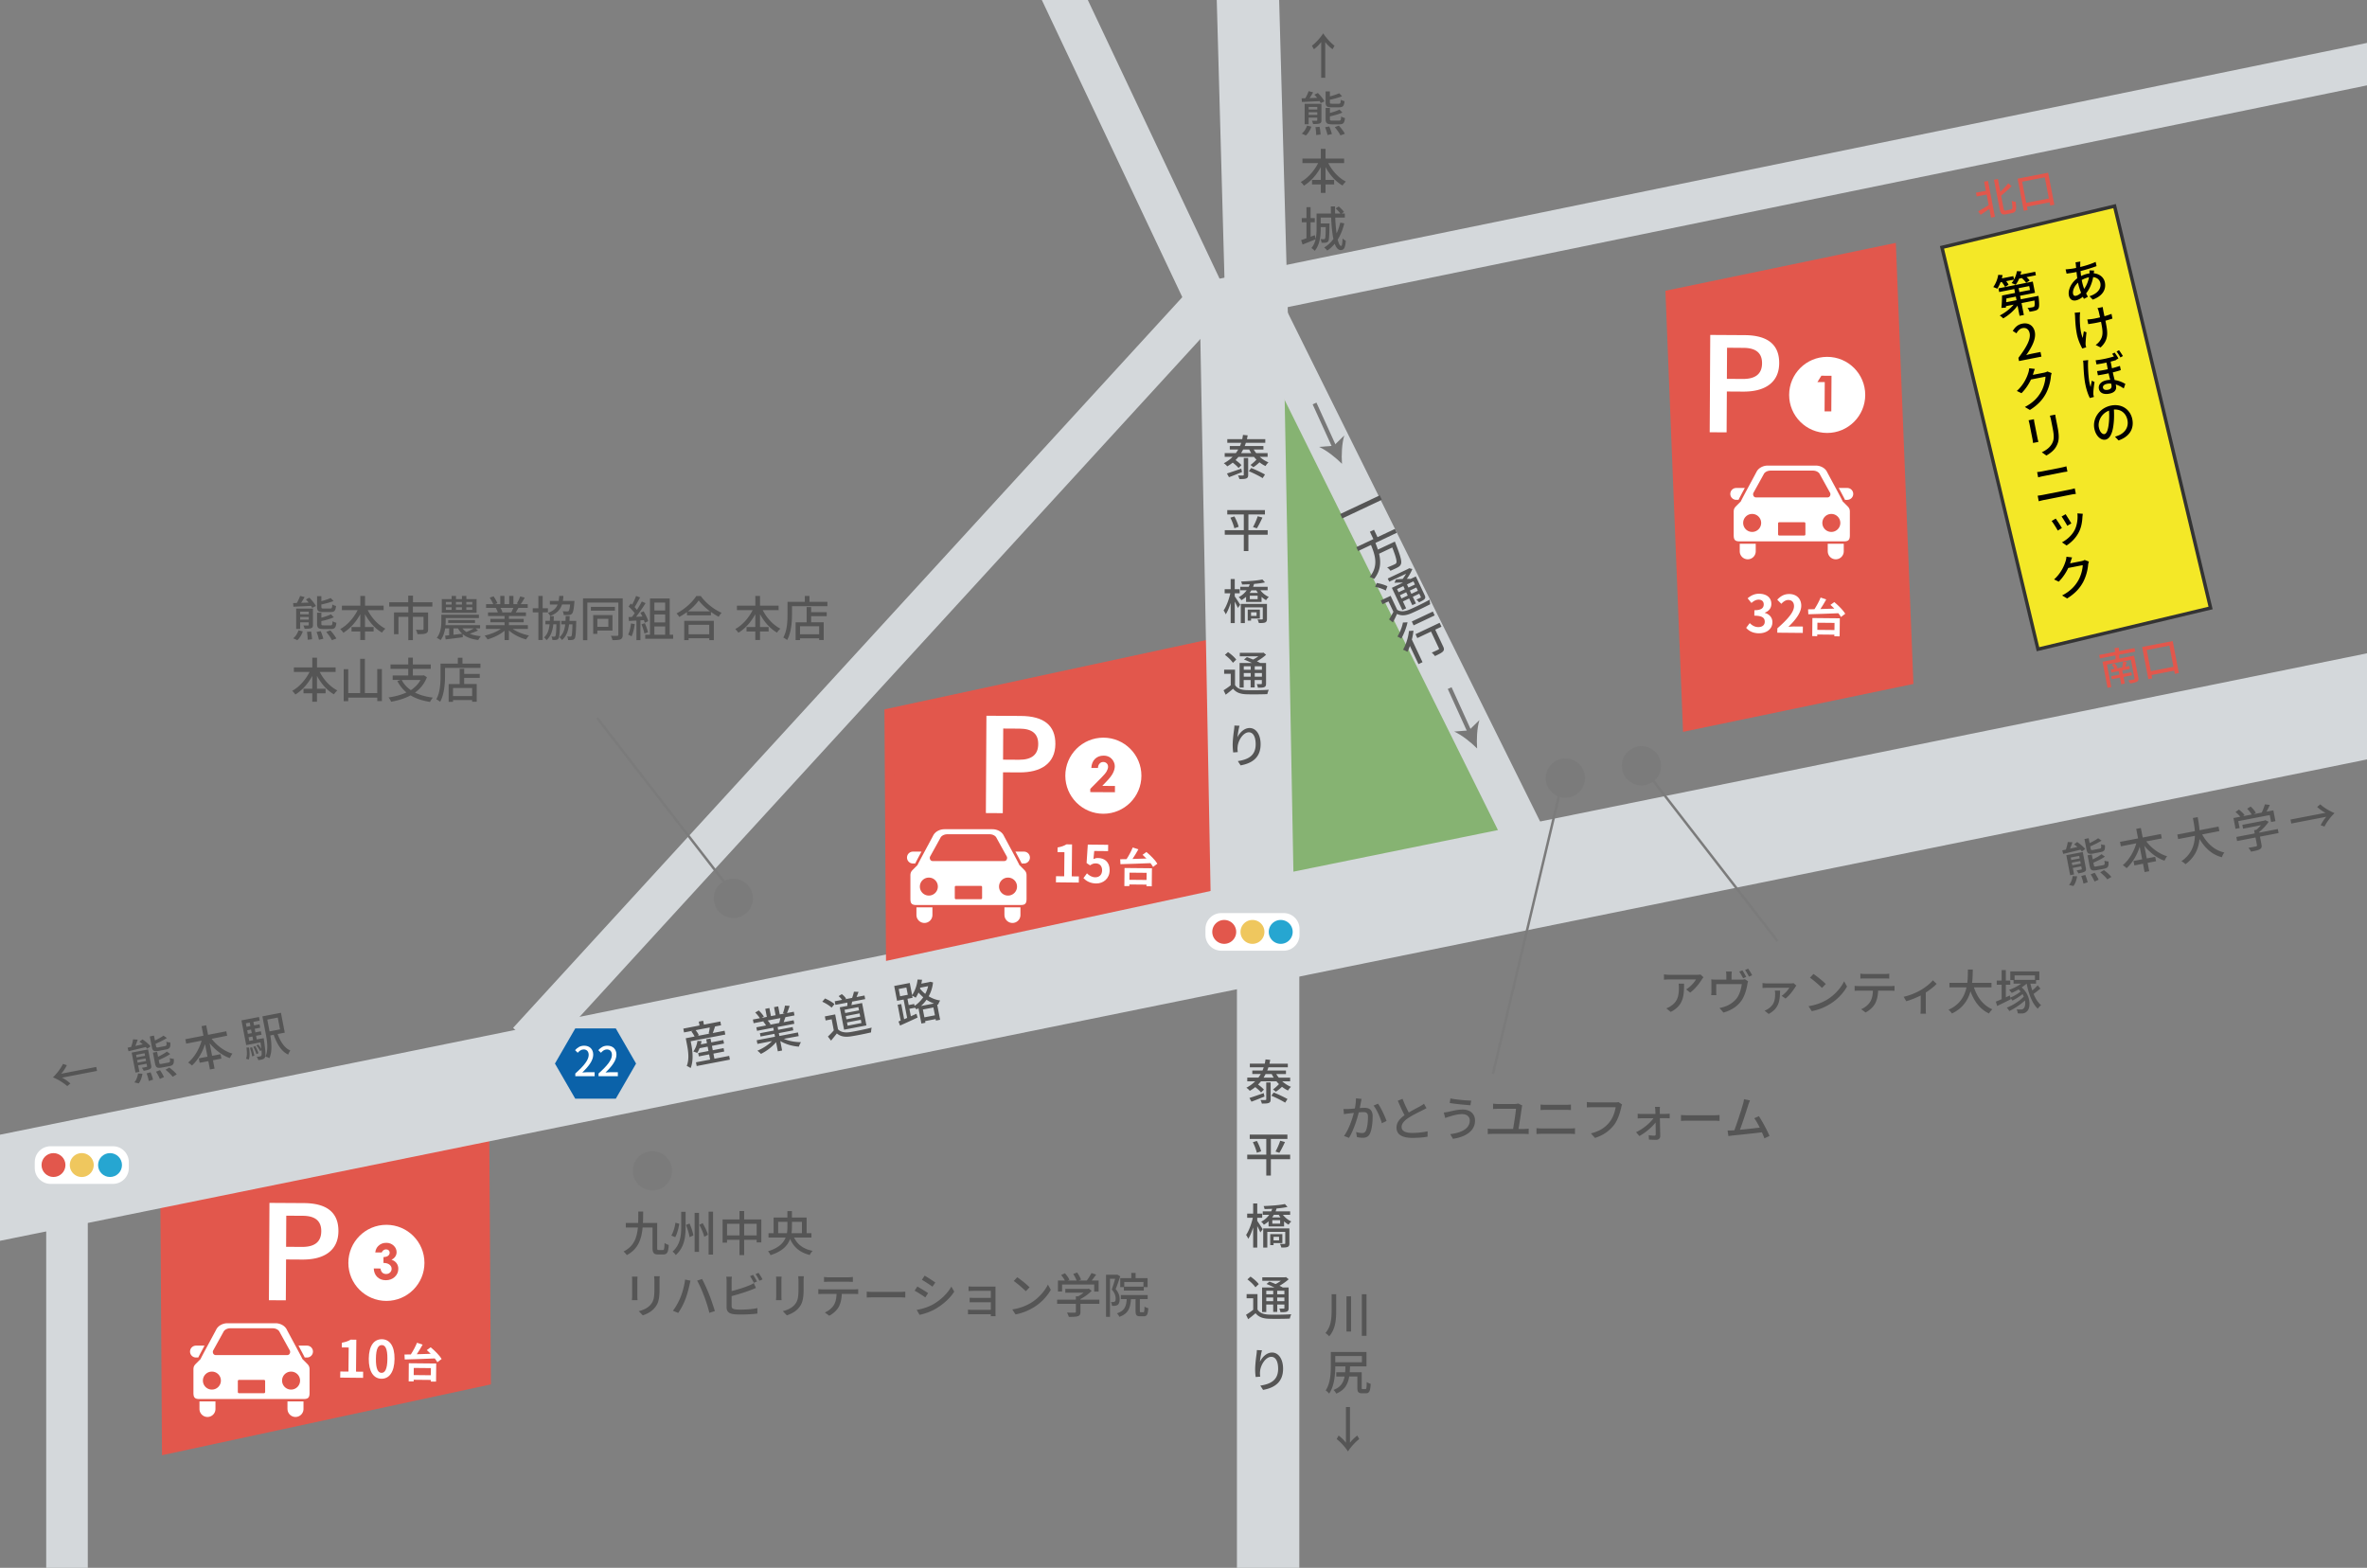 <svg xmlns="http://www.w3.org/2000/svg" width="690" height="457" xml:space="preserve"><rect width="100%" height="100%" fill="#808080" stroke="none"/><path fill="#E2574C" stroke="#E2574C" stroke-width="2.862" stroke-miterlimit="10" d="m141.66 402.38-93.02 20.04-.45-70.41 93.02-20.04z"/><path fill="#FFF" d="m99.2 399.78 2.38.02.07-7.02-2.01-.02.01-1.37c1.11-.2 1.88-.48 2.59-.9l1.63.02-.09 9.31 2.08.02-.02 1.79-6.67-.07.03-1.78zM107.5 396.05c.04-3.84 1.56-5.7 3.82-5.68 2.25.02 3.73 1.93 3.69 5.75-.04 3.83-1.56 5.79-3.81 5.77-2.25-.02-3.73-2.02-3.7-5.84zm5.43.05c.03-3.1-.68-4.01-1.63-4.02-.96-.01-1.69.88-1.72 3.99-.03 3.12.68 4.09 1.64 4.1.95.01 1.68-.95 1.71-4.07zM125.55 392.72c1.18.98 2.59 2.38 3.19 3.41l-1.25.94c-.18-.33-.44-.7-.76-1.1-3.17.14-6.51.24-8.75.3l-.07-1.44c.55-.01 1.17-.02 1.85-.03.68-1.04 1.38-2.35 1.8-3.4l1.64.54c-.51.94-1.12 1.94-1.71 2.81 1.3-.04 2.69-.08 4.07-.13-.38-.39-.77-.75-1.14-1.08l1.13-.82zm-6.38 4.65 7.99.08-.05 5.27-1.53-.01v-.47l-4.99-.05v.48l-1.46-.01.04-5.29zm1.45 1.37-.02 2.08 4.99.05.02-2.08-4.99-.05z"/><path fill="#86B372" d="m362.46 95.79 3.26 162.67 85.59 1.97-88-179.58z"/><path fill="none" stroke="#D4D8DB" stroke-width="30.307" stroke-miterlimit="10" d="m-10.88 348.43 803.99-163.5"/><path fill="none" stroke="#D4D8DB" stroke-width="12.123" stroke-miterlimit="10" d="M154.04 303.71 351.37 88.26 757.17 4.9M19.53 348.07v138.8"/><path fill="#E2574C" stroke="#E2574C" stroke-width="2.862" stroke-miterlimit="10" d="m352.72 258.29-93.02 20.04-.45-70.4 93.02-20.04z"/><path fill="none" stroke="#D4D8DB" stroke-width="24.246" stroke-miterlimit="10" d="m365.47 284.18-3.59-194.03"/><path fill="none" stroke="#D4D8DB" stroke-width="12.123" stroke-miterlimit="10" d="m447.61 250.39-79.65-160.6"/><path fill="none" stroke="#D4D8DB" stroke-width="18.184" stroke-miterlimit="10" d="m366.54 99.21-4.55-164.06"/><path fill="none" stroke="#D4D8DB" stroke-width="12.123" stroke-miterlimit="10" d="M356.44 97.36 285.56-52.55"/><path fill="none" stroke="#D4D8DB" stroke-width="18.184" stroke-miterlimit="10" d="M369.67 278.31v197.83"/><path fill="#555" d="M193.24 364.37c.36 0 .43-.34.48-2.06.32.25.87.49 1.23.59-.13 2.07-.46 2.76-1.58 2.76h-1.55c-1.19 0-1.6-.42-1.6-1.92v-5.94h-2.89c-.32 3.43-1.32 6.33-4.62 8.05-.2-.32-.62-.81-.95-1.05 3.01-1.48 3.91-3.98 4.19-7h-3.52v-1.32h3.6c.04-1.06.04-2.17.04-3.32h1.42c-.01 1.13-.01 2.25-.07 3.32h4.16v7.27c0 .55.06.62.46.62h1.2zM198.03 356.71c-.24 1.29-.6 2.91-1.21 3.91l-1.12-.46c.59-.98 1.01-2.48 1.2-3.75l1.13.3zm1.83-3.48v4.34c0 2.89-.31 6-2.87 8.26-.18-.32-.64-.78-.92-1.01 2.26-2 2.51-4.76 2.51-7.26v-4.34h1.28zm1.15 3.42c.5 1.12.98 2.56 1.11 3.47l-1.12.5c-.11-.92-.56-2.41-1.04-3.57l1.05-.4zm2.76-3.11v11.37h-1.28v-11.37h1.28zm1.06 2.99c.64 1.09 1.32 2.51 1.53 3.4l-1.06.59c-.21-.92-.83-2.4-1.44-3.49l.97-.5zm3.03-3.34v12.51h-1.3v-12.51h1.3zM221.93 355.45v6.7h-1.36v-.76h-3.64v4.45h-1.36v-4.45h-3.63v.83h-1.3v-6.77h4.93v-2.44h1.36v2.44h5zm-6.36 4.66v-3.39h-3.63v3.39h3.63zm5 0v-3.39h-3.64v3.39h3.64zM231.47 360.73c.98 2.02 2.72 3.35 5.41 3.88-.28.29-.66.83-.83 1.2-2.86-.7-4.65-2.24-5.73-4.66-.7 1.92-2.28 3.63-5.71 4.71-.13-.32-.48-.87-.73-1.13 3.07-.94 4.5-2.38 5.14-3.99h-4.99v-1.27h1.48v-4.58h4.02v-1.86h1.32v1.86h4.29v4.58h1.4v1.27h-5.07zm-2.08-1.28c.13-.64.15-1.32.15-1.96v-1.34h-2.7v3.31h2.55zm1.47-3.3v1.36c0 .64-.03 1.3-.13 1.95h3.04v-3.31h-2.91zM185.85 372.13c-.03.29-.06.64-.06 1.04v4.69c0 .36.03.85.06 1.13h-1.64c.01-.24.07-.73.07-1.13v-4.69c0-.25-.03-.74-.06-1.04h1.63zm6.47-.11c-.03.36-.06.78-.06 1.29v2.49c0 3.21-.5 4.4-1.54 5.57-.91 1.06-2.33 1.7-3.35 2.04l-1.16-1.22c1.33-.34 2.54-.87 3.39-1.83.98-1.11 1.16-2.2 1.16-4.65v-2.41c0-.5-.04-.92-.08-1.29h1.64zM199.71 372.98l1.58.32c-.1.35-.22.88-.28 1.19-.2.91-.7 2.93-1.25 4.3-.5 1.32-1.3 2.83-2.06 3.92l-1.53-.64c.88-1.16 1.68-2.65 2.17-3.84.62-1.51 1.18-3.56 1.37-5.25zm3.51.31 1.44-.48c.57 1.05 1.5 3.08 2.06 4.5.53 1.33 1.27 3.52 1.67 4.85l-1.61.52c-.36-1.54-.95-3.38-1.53-4.87-.54-1.46-1.42-3.47-2.03-4.52zM213.27 380.66c0 .67.29.84.95.98.42.07 1.08.1 1.75.1 1.47 0 3.67-.15 4.82-.46v1.61c-1.26.18-3.36.28-4.9.28-.87 0-1.71-.04-2.3-.14-1.13-.21-1.78-.77-1.78-1.95v-7.68c0-.32-.03-.9-.1-1.26h1.64c-.06.36-.08.87-.08 1.26v2.94c1.65-.41 3.75-1.06 5.11-1.64.46-.18.9-.39 1.36-.69l.62 1.42c-.46.18-1.02.43-1.47.59-1.5.6-3.85 1.32-5.62 1.78v2.86zm6.49-6.74c-.29-.56-.74-1.4-1.12-1.93l.9-.38c.35.5.85 1.37 1.13 1.92l-.91.39zm1.37-2.9c.36.52.9 1.4 1.15 1.91l-.91.39c-.29-.6-.74-1.4-1.13-1.92l.89-.38zM227.85 372.13c-.03.29-.06.64-.06 1.04v4.69c0 .36.03.85.06 1.13h-1.64c.01-.24.07-.73.07-1.13v-4.69c0-.25-.03-.74-.06-1.04h1.63zm6.47-.11c-.03.36-.06.78-.06 1.29v2.49c0 3.21-.5 4.4-1.54 5.57-.91 1.06-2.33 1.7-3.35 2.04l-1.16-1.22c1.33-.34 2.54-.87 3.39-1.83.98-1.11 1.16-2.2 1.16-4.65v-2.41c0-.5-.04-.92-.08-1.29h1.64zM248.99 375.84c.29 0 .83-.03 1.18-.07v1.44c-.32-.03-.81-.04-1.18-.04h-3.6c-.06 1.49-.34 2.72-.87 3.74-.5.94-1.57 1.99-2.79 2.61l-1.29-.95c1.04-.42 2.03-1.22 2.59-2.09.6-.94.78-2.04.84-3.31h-4.05c-.42 0-.88.01-1.27.04v-1.44c.39.04.84.07 1.27.07h9.17zm-7.41-2.22c-.46 0-.98.01-1.37.04v-1.44c.42.06.91.1 1.37.1h5.64c.43 0 .95-.03 1.4-.1v1.44c-.45-.03-.97-.04-1.4-.04h-5.64zM252.65 376.5c.45.04 1.32.08 2.07.08h7.61c.69 0 1.23-.06 1.57-.08v1.72c-.31-.01-.94-.06-1.55-.06h-7.62c-.78 0-1.61.03-2.07.06v-1.72zM270.55 376.93l-.81 1.25c-.74-.53-2.23-1.48-3.12-1.96l.8-1.21c.87.48 2.47 1.46 3.13 1.92zm1.41 3.3c2.34-1.33 4.23-3.21 5.37-5.2l.84 1.48c-1.25 1.91-3.19 3.7-5.46 5.01-1.41.83-3.38 1.5-4.65 1.74l-.83-1.44c1.55-.26 3.26-.78 4.73-1.59zm.69-6.39-.83 1.21c-.71-.52-2.21-1.51-3.08-2l.8-1.21c.87.49 2.45 1.52 3.11 2zM288.83 383.64c.01-.13.01-.35.01-.56h-5.49c-.42 0-.94.03-1.18.03v-1.37c.24.03.69.06 1.18.06h5.49v-2.21h-4.79c-.52 0-1.08 0-1.39.03v-1.33c.32.01.87.04 1.37.04h4.8v-2.06h-4.94c-.43 0-1.28.03-1.55.06v-1.36c.31.04 1.12.06 1.55.06h5.36c.32 0 .76-.01.95-.01-.01.17-.01.53-.01.81v6.99c0 .22.01.62.03.84h-1.39zM300.61 379.72c2.25-1.39 4.01-3.49 4.86-5.28l.85 1.53c-1.01 1.81-2.73 3.73-4.92 5.07-1.42.87-3.19 1.7-5.37 2.09l-.94-1.44c2.35-.36 4.17-1.14 5.52-1.97zm-.48-4.48-1.11 1.13c-.73-.74-2.46-2.26-3.5-2.97l1.02-1.09c1 .66 2.81 2.12 3.59 2.93zM320.48 380.05h-5.52v2.34c0 .71-.18 1.08-.76 1.27-.57.18-1.4.2-2.62.2-.1-.36-.35-.9-.55-1.26.98.04 1.96.04 2.24.03s.35-.07.35-.28v-2.3h-5.46v-1.21h5.46v-.97h.66c.55-.29 1.11-.67 1.58-1.05h-5.32v-1.13h6.57l.28-.07.84.63c-.84.9-2.07 1.79-3.28 2.41v.18h5.52v1.21zm-10.86-3.58h-1.22v-3.21h2.02c-.25-.5-.69-1.13-1.09-1.61l1.12-.5c.5.56 1.06 1.34 1.3 1.88l-.5.24h2.59c-.2-.56-.6-1.33-.98-1.92l1.13-.42c.48.63.95 1.51 1.13 2.07l-.69.27h2.37c.49-.64 1.04-1.53 1.36-2.18l1.37.43c-.41.6-.87 1.22-1.3 1.75h2.03v3.21h-1.29v-2.06h-9.36v2.05zM326.56 372.03c-.39 1.18-.88 2.63-1.33 3.73.95 1.11 1.16 2.07 1.16 2.91 0 .8-.17 1.39-.57 1.67-.21.14-.48.24-.76.28-.27.03-.6.03-.92.01-.01-.32-.11-.81-.31-1.12.29.03.53.03.71.01.17 0 .31-.04.43-.13.2-.14.25-.48.25-.88 0-.7-.22-1.61-1.13-2.62.35-.94.71-2.19.98-3.14h-1.5v11.09h-1.15v-12.27h3.08l.2-.04.86.5zm6.73 10.49c.25 0 .31-.22.34-1.68.25.21.77.41 1.11.49-.11 1.86-.43 2.35-1.3 2.35h-1.09c-1.06 0-1.32-.38-1.32-1.57v-3.42h-1.34c-.2 2.59-.77 4.24-3.4 5.15-.11-.31-.45-.8-.71-1.01 2.25-.73 2.73-2.03 2.87-4.15h-1.71v-1.19h7.82v1.19h-2.28v3.4c0 .38.04.42.29.42h.72zm-3.51-9.96v-1.53h1.26v1.53h3.49v2.62h-1.11v1h-5.8v-1h-1.06v-2.62h3.22zm3.55 1.13h-5.6v1.36h5.6v-1.36zM90.18 174.22c.73.71 1.55 1.74 1.92 2.44l-1.1.52c-.08-.17-.2-.36-.32-.57-1.88.1-3.77.18-5.15.24l-.08-1.06c.32 0 .69-.01 1.08-.03.36-.64.76-1.44.95-2.06l1.32.34c-.32.55-.67 1.16-1.02 1.68l2.2-.07c-.27-.34-.55-.64-.81-.92l1.01-.51zm-4.7 11.85c.64-.49 1.23-1.43 1.54-2.34l1.25.31c-.32.95-.88 1.93-1.58 2.56l-1.21-.53zm5.75-3.94c0 .56-.11.83-.53.98-.39.15-1.02.17-1.91.17-.06-.31-.21-.69-.34-.97.6.03 1.16.01 1.34.01.18-.01.21-.06.21-.21v-.71h-2.5v1.93h-1.16v-5.94h4.89v4.74zm-3.73-3.83v.76h2.51v-.76H87.5zm2.51 2.31v-.77H87.5v.77h2.51zm.67 3.47c.15.73.28 1.67.28 2.26l-1.27.14c.01-.57-.07-1.54-.21-2.3l1.2-.1zm2.81-.1c.31.69.63 1.64.76 2.21l-1.27.29c-.11-.59-.41-1.54-.7-2.27l1.21-.23zm.72-5.57c-1.43 0-1.78-.31-1.78-1.5v-3.14h1.25v1.46c1.02-.27 2.04-.6 2.72-.92l.84.87c-1.01.41-2.34.77-3.56 1.02v.71c0 .39.1.46.67.46h1.91c.46 0 .56-.17.62-1.19.24.2.73.38 1.08.43-.14 1.43-.48 1.79-1.57 1.79h-2.18zm.01 4.94c-1.44 0-1.79-.35-1.79-1.54v-3.22h1.25v1.46c1.05-.28 2.12-.63 2.8-.99l.83.87c-.99.46-2.38.84-3.63 1.11v.78c0 .39.1.46.69.46h1.97c.48 0 .56-.17.6-1.2.27.18.77.36 1.12.45-.15 1.44-.5 1.83-1.61 1.83h-2.23zm2.08.4c.66.71 1.4 1.7 1.75 2.37l-1.3.48c-.29-.64-1.01-1.67-1.65-2.41l1.2-.44zM107.2 177.86c1.13 2.25 3.04 4.33 5.14 5.39-.31.27-.77.8-.98 1.15-2-1.13-3.73-3.11-4.96-5.38v3.74h2.51v1.32h-2.51v2.48h-1.37v-2.48h-2.56v-1.32h2.56v-3.73c-1.23 2.27-2.97 4.23-4.93 5.41-.21-.32-.64-.81-.92-1.08 2.03-1.08 3.92-3.22 5.07-5.5h-4.58v-1.32h5.37v-2.83h1.37v2.83h5.42v1.32h-4.63zM120.36 176.83v1.71h4.44v4.82c0 .69-.15 1.06-.66 1.27-.53.21-1.32.22-2.45.22-.07-.39-.25-.94-.45-1.29.84.04 1.67.04 1.91.03s.31-.07.31-.27v-3.52h-3.1v6.79h-1.34v-6.79h-2.87v5.07h-1.3v-6.35h4.17v-1.71h-5.56v-1.26H119v-1.92h1.39v1.92h5.65v1.26h-5.68zM139.35 183.77c-.76.36-1.62.7-2.4.95.9.38 1.98.62 3.24.73-.27.25-.6.77-.76 1.11-1.95-.24-3.45-.8-4.55-1.71l.03.9c-1.78.24-3.64.46-5 .63l-.15-1.09c.35-.03.74-.07 1.18-.13v-1.99h-1.18c-.18 1.2-.57 2.45-1.33 3.42-.24-.2-.78-.53-1.11-.66 1.2-1.48 1.34-3.53 1.34-4.97v-1.78h10.94v.97h-9.68v.84c0 .38-.01.8-.06 1.25h10.09v.94h-1.32l.72.59zm-.42-5.15h-10.14v-3.99h2.86v-.91h1.27v.91h1.74v-.91h1.29v.91h2.98v3.99zm-8.95-2.41h1.67v-.74h-1.67v.74zm0 1.55h1.67V177h-1.67v.76zm.67 3.83v-.84h7.82v.84h-7.82zm1.54 3.43c.81-.08 1.68-.2 2.55-.29-.49-.43-.9-.95-1.23-1.56h-1.32v1.85zm.73-9.55v.74h1.74v-.74h-1.74zm0 1.54v.76h1.74v-.76h-1.74zm1.89 6.16c.31.41.7.76 1.16 1.05.69-.28 1.55-.7 2.17-1.05h-3.33zm2.87-7.7h-1.74v.74h1.74v-.74zm0 1.54h-1.74v.76h1.74v-.76zM149.48 183.33c1.23.87 3.04 1.58 4.75 1.9-.29.28-.67.81-.87 1.16-1.82-.49-3.7-1.43-5.01-2.63v2.82h-1.27v-2.72c-1.33 1.12-3.22 2.03-4.97 2.52-.2-.34-.56-.83-.85-1.11 1.67-.35 3.49-1.08 4.72-1.95h-4.33v-1.09h5.43v-.85h-4.13v-.98h4.13v-.84h-4.82v-1.04h2.87c-.13-.39-.36-.9-.59-1.27l.34-.06h-3.18v-1.09h2.07c-.21-.55-.63-1.32-1.02-1.89l1.13-.38c.43.6.92 1.46 1.12 2l-.71.27h1.54v-2.4h1.22v2.4h1.39v-2.4h1.23v2.4h1.51l-.53-.17c.34-.56.77-1.44.98-2.07l1.34.34c-.38.69-.8 1.39-1.16 1.9h2.02v1.09h-2.7c-.27.48-.55.94-.78 1.33h2.97v1.04h-4.96v.84h4.3v.98h-4.3v.85h5.52v1.09h-4.4zm-3.6-6.14c.25.41.5.91.6 1.25l-.41.08h2.96c.21-.38.43-.88.62-1.33h-3.77zM158.19 178.49v8.07h-1.25v-8.07h-1.64v-1.19h1.64v-3.59h1.25v3.59h1.54v1.19h-1.54zm5.1 2.48s0 .32-.01.46c-.1 3.15-.2 4.31-.49 4.69-.18.27-.39.36-.71.41-.24.04-.66.04-1.06.03-.01-.31-.11-.76-.27-1.02.36.04.64.04.81.04.14 0 .24-.03.32-.15.17-.22.25-1.09.32-3.45h-.9c-.22 1.96-.76 3.53-1.99 4.62-.14-.25-.48-.63-.71-.81 1.01-.88 1.43-2.19 1.61-3.81h-1.22v-1.01h1.29c.03-.43.04-.9.06-1.37h1.11c-.01.48-.03.94-.06 1.37h1.9zm.54-4.75c-.49 1.5-1.49 2.59-3.45 3.33-.13-.27-.42-.69-.66-.9 1.6-.55 2.41-1.36 2.84-2.44h-2.27v-1.05h2.56c.08-.45.14-.94.17-1.46h1.22c-.03.52-.08 1.01-.17 1.46h3.4s-.01.31-.04.46c-.17 2.03-.35 2.9-.69 3.25-.25.28-.52.36-.9.39-.32.03-.9.04-1.51.01-.01-.35-.14-.81-.32-1.11.56.04 1.09.06 1.32.06.2 0 .32-.01.43-.11.17-.17.32-.71.43-1.91h-2.36zm4.15 4.75s0 .32-.01.48c-.08 3.12-.18 4.29-.46 4.68-.21.27-.42.36-.74.41-.27.04-.7.04-1.15.03-.03-.32-.13-.77-.28-1.06.38.06.71.06.87.06.17 0 .27-.03.35-.15.17-.22.25-1.06.32-3.42h-.99c-.24 1.96-.8 3.49-2.07 4.57-.14-.25-.46-.64-.73-.83 1.05-.87 1.49-2.13 1.67-3.74h-1.13v-1.01h1.22c.03-.45.04-.92.06-1.41h1.15c-.01.49-.03.97-.06 1.41h1.98zM181.53 185.01c0 .74-.17 1.13-.63 1.34-.46.21-1.19.25-2.37.24-.06-.35-.27-.94-.45-1.27.8.04 1.61.03 1.85.03.24-.01.32-.1.32-.34v-9.37h-9.04v10.97h-1.26v-12.2h11.57v10.6zm-2.28-7.01h-7v-1.11h7V178zm-5.12 5.8v.98h-1.21v-5.49h5.62v4.51h-4.41zm0-3.42v2.33h3.21v-2.33h-3.21zM185.04 181.92c-.18 1.32-.5 2.68-.94 3.57-.21-.15-.73-.39-.99-.49.42-.84.69-2.07.83-3.28l1.1.2zm1.65-1.1v5.77h-1.16v-5.7c-.8.04-1.54.08-2.19.13l-.11-1.15.98-.03c.27-.34.53-.7.81-1.09-.43-.62-1.15-1.37-1.77-1.96l.63-.87c.13.11.25.22.38.34.43-.77.9-1.78 1.15-2.54l1.18.42c-.5.95-1.09 2.06-1.6 2.82.27.28.5.56.69.81.55-.84 1.05-1.71 1.41-2.44l1.11.48c-.8 1.27-1.85 2.82-2.79 3.98l1.86-.07c-.18-.39-.38-.77-.59-1.12l.94-.41c.57.91 1.15 2.1 1.34 2.87l-1 .48c-.06-.22-.14-.49-.25-.78l-1.02.06zm1.29.84c.38.84.76 1.93.91 2.65l-1.04.36c-.13-.73-.5-1.83-.85-2.69l.98-.32zm8.25 3.35v1.18h-8.14v-1.18h1.39v-10.55h5.74v10.55h1.01zm-5.48-9.37v2.3h3.15v-2.3h-3.15zm3.16 3.47h-3.15v2.31h3.15v-2.31zm-3.16 5.9h3.15v-2.41h-3.15v2.41zM204.29 173.74c1.5 2.09 3.87 3.94 6.07 4.89-.32.32-.63.77-.85 1.16-.74-.39-1.53-.87-2.27-1.42v.99h-6.98v-.95c-.71.53-1.49 1.01-2.25 1.43-.15-.31-.53-.77-.8-1.04 2.4-1.22 4.69-3.32 5.76-5.07h1.32zm-4.83 7.22h8.63v5.63h-1.33v-.55h-6.02v.55h-1.28v-5.63zm7.53-2.75c-1.32-.98-2.52-2.12-3.31-3.19-.71 1.04-1.83 2.19-3.15 3.19h6.46zm-6.26 3.92v2.75h6.02v-2.75h-6.02zM222.35 177.86c1.13 2.25 3.04 4.33 5.14 5.39-.31.27-.77.8-.98 1.15-2-1.13-3.73-3.11-4.96-5.38v3.74h2.51v1.32h-2.51v2.48h-1.37v-2.48h-2.56v-1.32h2.56v-3.73c-1.23 2.27-2.97 4.23-4.93 5.41-.21-.32-.64-.81-.92-1.08 2.03-1.08 3.92-3.22 5.07-5.5h-4.58v-1.32h5.36v-2.83h1.37v2.83h5.42v1.32h-4.62zM241.2 175.43v1.26h-10.32v2.3c0 2.19-.21 5.43-1.43 7.58-.24-.21-.81-.6-1.11-.74 1.13-1.99 1.23-4.83 1.23-6.84v-3.56h5.04v-1.71h1.36v1.71h5.23zm-4.74 3.01H241v1.16h-4.54v1.79h3.66v5.17h-1.33v-.5h-5.58v.52h-1.28v-5.18h3.21v-4.45h1.32v1.49zm2.33 4.1h-5.58v2.35h5.58v-2.35zM93.2 195.86c1.13 2.25 3.04 4.33 5.14 5.39-.31.27-.77.8-.98 1.15-2-1.13-3.73-3.11-4.96-5.38v3.74h2.51v1.32H92.4v2.48h-1.37v-2.48h-2.56v-1.32h2.56v-3.73c-1.23 2.27-2.97 4.23-4.93 5.41-.21-.32-.64-.81-.92-1.08 2.03-1.08 3.92-3.22 5.07-5.5h-4.58v-1.32h5.37v-2.83h1.37v2.83h5.42v1.32H93.2zM111.32 195.02v9.34h-1.34v-1.01h-8.46v1.04h-1.33v-9.34h1.33v6.98h3.47v-9.99h1.37v9.99h3.61v-7h1.35zM124.45 197.4c-.74 1.92-1.95 3.38-3.47 4.48 1.44.73 3.19 1.22 5.21 1.46-.29.31-.64.9-.83 1.26-2.24-.34-4.12-.97-5.67-1.91-1.68.91-3.63 1.5-5.69 1.86-.11-.34-.46-.94-.73-1.25 1.92-.28 3.7-.74 5.22-1.46-1.09-.9-1.98-1.99-2.65-3.32l.97-.34h-2.34v-1.29h4.54v-1.92h-5.18v-1.29h5.18v-1.99h1.34v1.99h5.22v1.29h-5.22v1.92h2.96l.22-.06.92.57zm-7.35.8c.62 1.19 1.51 2.17 2.66 2.97 1.18-.77 2.14-1.74 2.82-2.97h-5.48zM140.05 193.43v1.26h-10.32v2.3c0 2.19-.21 5.43-1.43 7.58-.24-.21-.81-.6-1.11-.74 1.13-1.99 1.23-4.83 1.23-6.84v-3.56h5.04v-1.71h1.36v1.71h5.23zm-4.74 3.01h4.54v1.16h-4.54v1.79h3.66v5.17h-1.33v-.5h-5.58v.52h-1.27v-5.18H134v-4.45h1.32v1.49zm2.33 4.1h-5.58v2.35h5.58v-2.35zM396.92 320.32c-.07.29-.14.64-.2.95-.08.42-.21 1.09-.34 1.72.57-.04 1.06-.07 1.39-.07 1.34 0 2.37.56 2.37 2.49 0 1.64-.21 3.84-.8 5.03-.45.94-1.16 1.21-2.14 1.21-.52 0-1.19-.1-1.64-.21l-.24-1.46c.56.17 1.33.29 1.71.29.49 0 .88-.13 1.13-.66.42-.87.62-2.61.62-4.05 0-1.19-.53-1.39-1.42-1.39-.28 0-.74.03-1.26.07-.52 2.04-1.5 5.22-2.86 7.44l-1.44-.57c1.37-1.85 2.37-4.83 2.86-6.71-.63.07-1.19.13-1.5.17-.36.04-.99.13-1.39.2l-.13-1.51c.46.03.87.01 1.33 0 .45-.01 1.19-.07 1.98-.14.2-1.02.34-2.07.32-2.97l1.65.17zm4.78 1.39c.85 1.16 2.04 3.74 2.49 5.04l-1.37.66c-.39-1.47-1.44-3.95-2.42-5.14l1.3-.56zM415.83 323.01c-.35.21-.74.42-1.19.64-.91.46-2.75 1.33-4.06 2.2-1.23.8-2 1.67-2 2.68 0 1.08 1.02 1.71 3.1 1.71 1.47 0 3.35-.21 4.48-.48l-.01 1.57c-1.09.2-2.65.35-4.41.35-2.68 0-4.65-.78-4.65-3 0-1.47.94-2.61 2.35-3.61-.63-1.18-1.33-2.73-1.97-4.22l1.39-.56c.55 1.48 1.22 2.9 1.81 3.99 1.22-.73 2.59-1.42 3.31-1.82.46-.27.8-.46 1.12-.73l.73 1.28zM426.25 324.76c-1.57 0-2.93.48-3.7.7-.42.11-.88.29-1.25.43l-.43-1.6c.42-.03.95-.13 1.37-.21 1.01-.22 2.58-.66 4.17-.66 2.07 0 3.57 1.18 3.57 3.24 0 2.98-2.72 4.75-6.42 5.29l-.81-1.36c3.4-.42 5.7-1.65 5.7-3.99.02-1.05-.82-1.84-2.2-1.84zm2.61-3.95-.22 1.36c-1.57-.11-4.45-.38-6.04-.66l.21-1.33c1.57.34 4.65.62 6.05.63zM444.4 329.07c.45 0 .87-.04 1.22-.1v1.61c-.38-.04-.92-.07-1.22-.07H435c-.41 0-.85.03-1.3.07v-1.61c.42.07.88.1 1.3.1h6.08c.27-1.53.8-4.92.84-5.87h-5.23c-.53 0-.98.03-1.44.06v-1.55c.43.04.97.1 1.43.1h4.85c.31 0 .85-.07 1.05-.15l1.18.57c-.07.15-.11.42-.13.53-.17 1.29-.71 4.78-.97 6.32h1.74zM447.9 328.86c.5.04 1.06.08 1.58.08h8.24c.45 0 .95-.03 1.4-.08v1.7c-.46-.04-1.01-.07-1.4-.07h-8.24c-.52 0-1.09.03-1.58.07v-1.7zm1.19-6.89c.46.04 1.02.07 1.48.07h5.91c.53 0 1.08-.03 1.46-.07v1.6a21.1 21.1 0 0 0-1.46-.06h-5.9c-.5 0-1.05.03-1.5.06v-1.6zM472.86 321.94c-.11.22-.18.53-.25.81-.31 1.43-.95 3.66-2.09 5.14-1.27 1.65-3.03 3-5.57 3.8l-1.19-1.32c2.73-.67 4.31-1.86 5.46-3.33.97-1.22 1.57-3.01 1.75-4.3h-6.88c-.6 0-1.16.03-1.51.06v-1.57c.39.06 1.05.11 1.51.11h6.79c.24 0 .59-.01.9-.1l1.08.7zM485.71 324.69c.31 0 .8-.04 1.02-.08v1.37c-.28-.01-.7-.04-.98-.04h-1.88c.04 1.72.08 3.85.1 5.23 0 .66-.49 1.08-1.19 1.08-.6 0-1.5-.04-2.09-.08l-.08-1.27c.56.08 1.27.14 1.67.14.25 0 .38-.15.38-.43 0-.8-.01-2.12-.04-3.43-.97 1.3-2.94 3-4.73 3.95l-.97-1.11c2.06-.95 4.12-2.69 5.07-4.06h-3.43c-.38 0-.8.03-1.16.06v-1.39c.32.06.79.08 1.13.08h4.05c-.01-.41-.03-.74-.04-1.02-.01-.31-.04-.7-.1-1.04h1.46c-.06.31-.06.7-.06 1.04l.01 1.02h1.86zM490.01 325.01c.45.04 1.32.08 2.07.08h7.61c.69 0 1.23-.06 1.57-.08v1.72c-.31-.01-.94-.06-1.55-.06h-7.62c-.79 0-1.61.03-2.07.06v-1.72zM514.34 331.81c-.18-.49-.43-1.11-.73-1.75-2.23.27-6.71.76-8.53.92-.35.04-.81.11-1.23.17l-.25-1.62c.43 0 .98 0 1.4-.03.17-.01.36-.01.57-.03.78-2 2.12-6.18 2.51-7.61.2-.67.25-1.05.31-1.46l1.75.36c-.15.38-.34.8-.53 1.41-.42 1.33-1.69 5.29-2.4 7.14 1.91-.17 4.27-.43 5.77-.63-.53-1.06-1.11-2.09-1.6-2.73l1.36-.59c.98 1.47 2.48 4.26 3.08 5.76l-1.48.69zM496.58 284.87c-.13.15-.35.42-.46.59-.6 1.02-1.93 2.8-3.43 3.87l-1.16-.94c1.22-.71 2.45-2.1 2.86-2.9h-7.69c-.55 0-1.04.04-1.64.08v-1.55c.52.07 1.09.13 1.64.13h7.83c.32 0 .95-.04 1.18-.1l.87.82zm-5.66 1.86c0 3.66-.21 6.35-3.89 8.24l-1.29-1.05c.41-.14.9-.36 1.34-.69 2-1.29 2.33-3.05 2.33-5.38 0-.38-.01-.71-.08-1.12h1.59zM507.58 285.56c.56 0 .84-.06 1.05-.14l.95.6c-.08.24-.18.69-.22.95-.21 1.22-.6 2.8-1.34 4.1-1.08 1.95-3.1 3.39-5.62 4.08l-1.15-1.33c.53-.08 1.18-.27 1.68-.45 1.29-.45 2.69-1.4 3.53-2.65.73-1.11 1.13-2.65 1.29-3.87h-7.45v2.31c0 .27.01.67.06.91h-1.53c.03-.28.06-.7.06-1.01v-2.45c0-.31-.01-.81-.06-1.13.43.04.84.07 1.36.07h3.05v-1.2c0-.34-.01-.64-.1-1.16h1.7c-.06.52-.08.83-.08 1.16v1.2h2.82zm.55-.41c-.28-.56-.74-1.4-1.12-1.93l.91-.38c.35.5.85 1.37 1.12 1.92l-.91.39zm1.47-2.79c.38.52.9 1.4 1.16 1.91l-.91.41c-.31-.6-.76-1.4-1.15-1.93l.9-.39zM523.66 287.3c-.11.13-.27.34-.35.46-.43.71-1.67 2.47-2.82 3.29l-1.13-.77c.91-.59 1.88-1.71 2.24-2.35l-6.42-.01c-.45 0-.91.03-1.39.07v-1.44c.42.06.94.11 1.39.11h6.74c.25 0 .73-.04.92-.08l.82.72zm-4.75 1.45c-.06 2.83-.21 5.1-3.32 6.81l-1.2-.97c.34-.13.67-.28 1.05-.53 1.75-1.18 2.03-2.59 2.03-4.4 0-.31-.04-.62-.1-.91h1.54zM532.71 291.32c2.25-1.39 4.01-3.49 4.86-5.28l.85 1.53c-1.01 1.81-2.73 3.73-4.92 5.07-1.41.87-3.19 1.7-5.36 2.09l-.94-1.44c2.34-.36 4.17-1.15 5.51-1.97zm-.48-4.49-1.11 1.13c-.73-.74-2.47-2.26-3.5-2.97l1.02-1.09c1 .66 2.81 2.12 3.59 2.93zM551.09 287.44c.29 0 .83-.03 1.18-.07v1.44c-.32-.03-.81-.04-1.18-.04h-3.6c-.06 1.49-.34 2.72-.87 3.74-.5.94-1.57 1.99-2.79 2.61l-1.29-.95c1.04-.42 2.03-1.22 2.59-2.09.6-.94.79-2.04.84-3.31h-4.05c-.42 0-.88.01-1.28.04v-1.44c.39.04.84.07 1.28.07h9.17zm-7.4-2.23c-.46 0-.98.01-1.37.04v-1.44c.42.06.91.1 1.37.1h5.64c.43 0 .95-.03 1.4-.1v1.44c-.45-.03-.97-.04-1.4-.04h-5.64zM564.55 286.78c-.66.73-1.91 1.72-3.17 2.54v4.83c0 .45.01 1.11.07 1.34h-1.62c.03-.24.07-.9.07-1.34v-3.98c-1.21.62-2.84 1.3-4.22 1.67l-.74-1.29c1.79-.38 3.75-1.23 4.9-1.91 1.4-.81 2.9-1.99 3.6-2.89l1.11 1.03zM575.42 287.81c.95 2.91 2.72 5.28 5.37 6.39-.32.28-.76.83-.97 1.22-2.62-1.22-4.31-3.49-5.41-6.46-.71 2.54-2.23 4.96-5.41 6.46-.21-.35-.63-.81-1-1.09 3.33-1.46 4.69-3.98 5.25-6.51h-4.97v-1.34h5.21c.17-1.4.15-2.75.17-3.87h1.42c-.01 1.13-.03 2.48-.2 3.87h5.65v1.34h-5.11zM594.8 288.16c-.63.53-1.36 1.11-2 1.56.57 1.37 1.3 2.55 2.2 3.26-.29.22-.76.71-.97 1.05-1.62-1.48-2.65-4.3-3.24-7.3h-.03c-.43.38-.91.74-1.43 1.09 2.7 2.3 2.75 6.02 1.49 7.03-.45.43-.88.56-1.51.57-.29 0-.7-.01-1.11-.03-.03-.34-.13-.84-.32-1.2.45.06.88.07 1.18.07.32 0 .57-.04.83-.31.41-.34.6-1.25.41-2.33-1.26 1.18-3.1 2.39-4.57 3.08-.17-.29-.46-.73-.74-.98 1.7-.64 3.82-2 4.96-3.22-.1-.25-.22-.49-.36-.73-.84.69-2.03 1.44-2.94 1.89-.14-.21-.36-.49-.59-.7l.08.32c-1.34.69-2.79 1.4-3.95 1.95l-.39-1.27c.48-.18 1.05-.43 1.7-.71v-4.22h-1.43v-1.21h1.43v-3.05h1.22v3.05h1.29v1.21h-1.29v3.67l1.15-.53.15.62c.97-.39 2.26-1.12 3.01-1.78-.18-.21-.38-.41-.6-.6-.67.39-1.36.74-1.99 1.02-.18-.22-.55-.67-.79-.88 1.22-.43 2.51-1.09 3.54-1.82h-2.23v-1.06h-.94v-2.51h8.46v2.51h-.95v1.06h-1.65c.15.67.34 1.33.55 1.98.56-.48 1.18-1.05 1.57-1.5l.8.95zm-7.53-3.85v1.32h5.93v-1.32h-5.93zM211.22 300.45l.21 1.11-10.09 1.95.2 1.06c.36 1.84.66 4.68-.22 6.76-.25-.18-.86-.53-1.13-.62.77-1.9.44-4.28.13-5.9l-.42-2.17 2.57-.5c-.2-.45-.57-1.03-.93-1.48l.47-.22-2.61.5-.21-1.11 4.73-.91-.22-1.13 1.28-.25.22 1.13 4.79-.92.21 1.11-1.95.38.19.01c-.23.66-.45 1.34-.65 1.87l3.43-.67zm-2.96 8.16 4.3-.83.21 1.09-9.68 1.87-.21-1.09 4.13-.79-.29-1.51-3 .58-.19-.99 3-.58-.24-1.27-2.35.45c-.2.52-.45 1-.7 1.39-.27-.13-.82-.34-1.14-.42.63-.82 1.06-1.99 1.21-3.1l1.19.04c-.05.32-.12.65-.2.97l1.79-.34-.22-1.13 1.25-.24.22 1.13 3.52-.68.2 1.02-3.52.68.24 1.27 3.15-.61.19.99-3.15.61.29 1.49zm-5.48-8.32c.39.45.77 1.04.94 1.46l-.47.23 3.7-.71-.37-.04c.12-.49.26-1.18.32-1.73l-4.12.79zM228.49 302.81c1.38.62 3.28.98 5.02.97-.24.33-.51.92-.63 1.31-1.88-.14-3.9-.7-5.42-1.64l.53 2.76-1.25.24-.51-2.67c-1.09 1.35-2.78 2.61-4.41 3.42-.26-.29-.71-.71-1.05-.92 1.57-.66 3.22-1.72 4.27-2.81l-4.25.82-.21-1.07 5.34-1.03-.16-.84-4.06.78-.19-.96 4.06-.78-.16-.83-4.73.91-.2-1.02 2.82-.54c-.2-.36-.53-.81-.82-1.14l.32-.12-3.12.6-.21-1.07 2.04-.39c-.31-.5-.87-1.17-1.36-1.66l1.04-.59c.54.51 1.18 1.26 1.48 1.76l-.65.4 1.51-.29-.45-2.35 1.2-.23.45 2.35 1.36-.26-.45-2.35 1.21-.23.45 2.35 1.49-.29-.55-.06c.22-.61.48-1.56.57-2.22l1.38.08c-.24.75-.52 1.51-.78 2.09l1.98-.38.21 1.07-2.65.51c-.17.52-.36 1.03-.52 1.46l2.92-.56.2 1.02-4.87.94.16.83 4.22-.81.19.96-4.22.81.16.84 5.42-1.04.21 1.07-4.33.8zm-4.7-5.34c.32.35.67.8.83 1.11l-.38.16 2.9-.56c.13-.41.26-.95.35-1.42l-3.7.71zM242.42 293.72c-.57-.56-1.73-1.29-2.72-1.73l.8-.95c.97.43 2.16 1.08 2.76 1.65l-.84 1.03zm1.87 6.31c.79.83 2 1.05 3.53.82 1.54-.24 4.58-.87 6.28-1.31-.09.33-.18.98-.17 1.39-1.54.37-4.3.93-5.88 1.16-1.76.27-3.03.04-4.1-.85-.54.69-1.09 1.37-1.69 2.09l-.92-1.19c.54-.5 1.18-1.15 1.72-1.8l-.62-3.23-1.76.34-.23-1.18 3.01-.58.83 4.34zm2.72-6.82c.01-.32.02-.66.01-.97l-3.49.67-.2-1.05 2.15-.41c-.26-.36-.65-.77-1.01-1.09l.92-.58c.5.36 1.02.9 1.25 1.31l-.28.18 2.04-.39c.21-.54.43-1.3.53-1.81l1.35.05c-.2.54-.41 1.08-.59 1.51l2.32-.45.2 1.05-3.8.73c-.06.35-.14.7-.21 1.01l3.11-.6 1.26 6.53-6.51 1.25-1.26-6.53 2.21-.41zm3.22.35-4.03.78.18.95 4.03-.78-.18-.95zm.35 1.83-4.03.78.18.95 4.03-.78-.18-.95zm.36 1.86-4.03.78.18.95 4.03-.78-.18-.95zM271.98 286.36c-.15 1.51-.6 2.87-1.26 4.05.99.6 2.1 1.04 3.35 1.22-.2.28-.48.86-.58 1.21l-.3-.06.86 4.47-1.22.24-.08-.44-3.07.59.09.48-1.17.23-.87-4.5c-.19.14-.36.27-.55.39-.12-.15-.29-.33-.47-.5v.01l-1.61.31.42 2.17 1.63-.73.34 1.1c-1.79.84-3.69 1.71-5.11 2.34l-.46-1.19c.2-.08.41-.17.64-.25l-.89-4.63 1.05-.2.85 4.42.87-.38-1.03-5.36-1.91.37-.83-4.32 4.54-.87.68 3.52c.84-1.2 1.42-2.86 1.59-4.53l1.3.06c-.05.38-.12.77-.21 1.14l2.34-.45.21-.1.86.19zm-9.59 4.04 2.24-.43-.41-2.12-2.24.43.41 2.12zm4.22 2.8c.95-.64 1.82-1.49 2.53-2.51-.54-.44-.99-.91-1.39-1.37-.24.54-.52 1.06-.81 1.5-.23-.17-.7-.42-1.03-.59l.12.62-1.49.29.35 1.82 1.61-.31.11.55zm1.65-5.3-.08.27c.43.53.93 1.05 1.54 1.53.38-.7.66-1.45.84-2.24l-2.3.44zm4.01 4.61c-.79-.27-1.53-.66-2.18-1.09-.47.68-1.02 1.29-1.62 1.82l3.8-.73zm.27 3.44-.44-2.28-3.07.59.44 2.28 3.07-.59zM605.51 245.44c.85.56 1.86 1.41 2.35 2.03l-.97.72c-.11-.15-.26-.32-.42-.5-1.83.45-3.67.89-5.02 1.21l-.28-1.03c.32-.06.67-.14 1.05-.23.24-.7.47-1.56.55-2.2l1.36.08c-.21.6-.44 1.27-.69 1.84l2.15-.48c-.33-.28-.66-.53-.97-.75l.89-.69zm2.53 7.57c.11.55.05.83-.34 1.06-.36.23-.97.36-1.84.52-.11-.29-.34-.63-.51-.88.6-.09 1.14-.21 1.32-.24.18-.05.2-.09.17-.25l-.14-.7-2.46.47.37 1.9-1.14.22-1.12-5.83 4.8-.92.89 4.65zm-4.9 4.95c.54-.6.94-1.64 1.07-2.59l1.28.07c-.14 1-.5 2.07-1.07 2.82l-1.28-.3zm.51-8.01.14.74 2.46-.47-.14-.74-2.46.47zm2.9 1.79-.15-.76-2.46.47.15.76 2.46-.47zm1.32 3.29c.29.69.59 1.58.7 2.16l-1.23.38c-.09-.57-.36-1.5-.64-2.22l1.17-.32zm2.39-6.24c-1.4.27-1.8.03-2.03-1.14l-.59-3.08 1.22-.24.28 1.43c.95-.46 1.89-.98 2.49-1.42l.99.69c-.91.59-2.15 1.2-3.3 1.68l.13.7c.08.38.18.43.75.33l1.87-.36c.45-.09.52-.27.38-1.29.27.15.79.23 1.14.22.13 1.43-.13 1.85-1.2 2.06l-2.13.42zm.95 4.85c-1.42.27-1.83 0-2.05-1.17l-.61-3.16 1.22-.24.28 1.43c.98-.47 1.96-1.02 2.56-1.51l.98.7c-.89.64-2.18 1.28-3.35 1.77l.15.77c.07.38.18.43.76.32l1.94-.37c.47-.09.52-.27.36-1.3.3.13.83.21 1.19.23.12 1.45-.15 1.9-1.23 2.11l-2.2.42zm-.6.76c.43.62.93 1.49 1.16 2.03l-1.2.53c-.22-.56-.69-1.44-1.12-2.1l1.16-.46zm2.71-.77c.78.58 1.7 1.4 2.17 1.99l-1.19.71c-.41-.58-1.31-1.45-2.08-2.05l1.1-.65zM625.66 245.26c1.54 2 3.8 3.68 6.07 4.32-.25.32-.61.93-.75 1.31-2.18-.74-4.25-2.35-5.89-4.34l.71 3.67 2.46-.47.25 1.29-2.46.47.47 2.43-1.35.26-.47-2.43-2.52.49-.25-1.29 2.52-.49-.71-3.66c-.78 2.46-2.12 4.72-3.82 6.24-.27-.28-.79-.68-1.11-.88 1.79-1.44 3.24-3.91 3.94-6.36l-4.5.87-.25-1.29 5.27-1.01-.54-2.78 1.35-.26.54 2.78 5.32-1.03.25 1.29-4.53.87zM641.94 243.23c1.49 2.68 3.67 4.67 6.48 5.26-.26.33-.59.95-.72 1.38-2.8-.7-4.9-2.61-6.53-5.32-.22 2.62-1.25 5.29-4.09 7.36-.27-.3-.77-.68-1.18-.88 3-2.06 3.85-4.79 3.93-7.39l-4.88.94-.25-1.32 5.12-.99c-.1-1.41-.37-2.73-.57-3.83l1.39-.27c.2 1.12.44 2.44.54 3.83l5.54-1.07.25 1.32-5.03.98zM652.88 241.37l-1.2.23-.61-3.15 1.98-.38c-.34-.45-.89-.98-1.38-1.37l1-.71c.6.45 1.3 1.12 1.63 1.6l-.45.33 2.54-.49c-.3-.51-.84-1.19-1.33-1.7l1.03-.63c.59.53 1.22 1.3 1.51 1.82l-.62.39 2.33-.45c.36-.73.73-1.69.92-2.4l1.43.17c-.29.67-.62 1.36-.95 1.96l1.99-.38.61 3.15-1.27.24-.39-2.02-9.19 1.77.42 2.02zm11.34 1.46-5.42 1.04.44 2.3c.14.7.03 1.09-.5 1.39-.53.29-1.34.46-2.54.69-.17-.34-.51-.81-.77-1.13.97-.14 1.93-.33 2.21-.4.27-.07.33-.13.29-.34l-.43-2.26-5.36 1.03-.23-1.18 5.36-1.03-.18-.95.65-.12c.48-.39.96-.87 1.36-1.33l-5.23 1.01-.21-1.12 6.45-1.24.26-.12.95.46c-.66 1.04-1.7 2.15-2.76 2.99l.03.18 5.42-1.04.21 1.17zM667.7 238.89l10.22-1.97c-.75-.35-1.74-1.02-2.45-1.7l.9-.76c1.17 1.03 2.78 1.99 4.17 2.55-1.08 1.04-2.22 2.52-2.93 3.92l-1.11-.37c.41-.89 1.08-1.88 1.65-2.48l-10.22 1.97-.23-1.16zM18.06 314.13c.75.35 1.74 1.02 2.45 1.7l-.9.76c-1.17-1.03-2.78-1.99-4.17-2.55 1.08-1.04 2.22-2.52 2.93-3.92l1.11.37c-.41.89-1.08 1.88-1.65 2.49L28.06 311l.22 1.16-10.22 1.97zM41.54 302.97c.85.56 1.86 1.41 2.35 2.03l-.98.71c-.11-.15-.26-.32-.42-.5-1.83.45-3.67.89-5.02 1.21l-.28-1.03c.32-.06.67-.14 1.05-.23.24-.7.47-1.56.55-2.2l1.36.08c-.21.6-.44 1.27-.69 1.84l2.15-.48c-.33-.28-.66-.53-.97-.75l.9-.68zm2.52 7.57c.11.55.05.83-.34 1.06-.36.23-.97.36-1.84.53-.11-.29-.34-.63-.51-.88.6-.09 1.14-.21 1.32-.24.18-.05.2-.09.17-.25l-.13-.7-2.46.47.37 1.9-1.14.22-1.12-5.83 4.8-.92.88 4.64zm-4.89 4.96c.54-.6.94-1.64 1.07-2.59l1.28.07c-.14 1-.5 2.06-1.07 2.82l-1.28-.3zm.51-8.02.14.74 2.46-.47-.14-.74-2.46.47zm2.9 1.8-.15-.76-2.46.47.15.76 2.46-.47zm1.32 3.28c.29.69.59 1.58.7 2.16l-1.22.38c-.1-.57-.36-1.5-.64-2.22l1.16-.32zm2.39-6.24c-1.4.27-1.8.03-2.03-1.13l-.59-3.08 1.22-.24.28 1.43c.95-.46 1.89-.98 2.49-1.42l.99.69c-.91.59-2.15 1.2-3.3 1.68l.14.7c.07.39.18.43.75.33l1.87-.36c.45-.09.52-.27.38-1.29.27.15.79.23 1.14.22.13 1.43-.13 1.85-1.2 2.06l-2.14.41zm.95 4.85c-1.42.27-1.83 0-2.05-1.17l-.61-3.16 1.22-.24.28 1.43c.98-.47 1.96-1.02 2.56-1.51l.98.7c-.89.64-2.18 1.28-3.35 1.77l.15.77c.07.39.18.44.76.33l1.94-.37c.47-.09.52-.27.36-1.3.3.13.83.21 1.18.23.12 1.44-.15 1.9-1.23 2.11l-2.19.41zm-.6.76c.43.62.93 1.49 1.16 2.03l-1.2.53c-.22-.56-.69-1.44-1.12-2.1l1.16-.46zm2.71-.76c.78.58 1.7 1.4 2.17 1.99l-1.19.71c-.41-.58-1.31-1.45-2.08-2.05l1.1-.65zM61.69 302.8c1.54 2 3.8 3.68 6.07 4.32-.25.32-.61.93-.75 1.31-2.18-.73-4.25-2.35-5.89-4.34l.71 3.67 2.46-.47.25 1.29-2.46.47.47 2.43-1.35.26-.47-2.43-2.52.48-.25-1.29 2.52-.49-.71-3.66c-.78 2.46-2.12 4.71-3.82 6.24-.27-.28-.79-.68-1.11-.88 1.79-1.44 3.24-3.91 3.94-6.37l-4.5.87-.25-1.29 5.27-1.02-.54-2.78 1.35-.26.54 2.78 5.32-1.03.25 1.29-4.53.9zM76.87 302.61s.05.33.07.49c.48 3.36.56 4.63.3 5.12-.17.3-.38.46-.69.55-.28.1-.75.19-1.25.25-.07-.3-.27-.72-.47-.96.44-.03.82-.1 1-.14.17-.03.27-.08.36-.22.11-.19.12-.64.04-1.58l-.42.27c-.2-.46-.63-1.15-1.06-1.64l.51-.3c.34.38.68.87.91 1.26-.05-.5-.13-1.12-.25-1.87l-4.15.8-1.39-7.21 5.12-.99.2 1.06-1.84.36.2 1.02 1.6-.31.19 1-1.6.31.2 1.04 1.6-.31.19 1-1.6.31.2 1.06 2.03-.37zm-5.2-4.32.2 1.02 1.13-.22-.2-1.02-1.13.22zm.05 10.31c.35-.79.29-2.04.12-3.25h.76c.17 1.28.29 2.61-.11 3.5l-.77-.25zm1.47-8.5-1.13.22.2 1.04 1.13-.22-.2-1.04zm-.53 3.32 1.13-.22-.2-1.06-1.13.22.2 1.06zm.81 1.84c.29.77.56 1.78.67 2.45l-.63.22c-.1-.69-.37-1.7-.65-2.49l.61-.18zm1.27 2c-.15-.58-.54-1.47-.91-2.12l.57-.24c.38.64.78 1.52.95 2.1l-.61.26zm6.19-5.85c.86 2.29 2.04 4.12 3.72 4.8-.23.27-.53.83-.63 1.19-1.99-.9-3.23-3-4.24-5.77l-.98.19c.36 2.07.59 4.71-.26 6.63-.26-.16-.85-.39-1.16-.46.89-1.98.49-4.55.11-6.53l-1-5.2 5.41-1.04 1.12 5.79-2.09.4zm-3.01-4.21.66 3.44 3.05-.59-.66-3.44-3.05.59zM367.22 133.16c.77.69 1.64 1.25 2.56 1.61-.28.25-.69.74-.87 1.08-.62-.29-1.21-.66-1.76-1.09-.56.55-1.25 1.09-1.79 1.43l-.83-.66c.53-.39 1.29-1.06 1.74-1.55-.27-.27-.5-.53-.74-.81h-4.51c-.27.32-.55.64-.85.94.63.43 1.36 1.04 1.71 1.47l-.83.84c-.32-.43-1.08-1.09-1.7-1.57-.49.39-1.02.76-1.61 1.09-.21-.31-.67-.71-1-.9 1.01-.53 1.86-1.16 2.58-1.88h-2.31v-1.08h3.25c.25-.34.48-.69.69-1.05h-2.46v-1.02h2.98c.13-.31.25-.62.35-.94h-4.05V128h4.36c.08-.41.15-.83.21-1.23l1.37.13c-.07.36-.14.74-.22 1.11h5.35v1.06h-5.66c-.1.32-.21.63-.34.94h5.46v1.02h-2.84c.22.36.46.71.74 1.05h3.32v1.08h-2.3zm-5.16 4.44c-1.3.53-2.69 1.09-3.8 1.5l-.59-1.08c1.05-.34 2.63-.88 4.17-1.41l.22.99zm.51-4.11h1.28v4.93c0 .59-.13.88-.56 1.04-.43.17-1.06.18-2 .18a3.88 3.88 0 0 0-.41-1.05c.64.03 1.27.03 1.44.01.2 0 .25-.06.25-.22v-4.89zm2.18-1.41c-.21-.34-.41-.69-.59-1.05h-1.78c-.18.35-.38.71-.59 1.05h2.96zm-.02 4.34c1.36.52 3.07 1.36 4.03 1.89l-.69 1.06c-.95-.6-2.67-1.46-4.02-2.02l.68-.93zM369.54 155.87h-5.62v4.76h-1.34v-4.76h-5.55v-1.32h5.55v-4.59h-4.82v-1.27h10.98v1.27h-4.82v4.59h5.62v1.32zm-9.7-5.34c.52.97 1.05 2.21 1.23 3.03l-1.25.42c-.18-.8-.66-2.1-1.16-3.08l1.18-.37zm5.42 3.1c.48-.84 1.06-2.17 1.37-3.15l1.39.38c-.5 1.09-1.12 2.35-1.64 3.14l-1.12-.37zM359.95 173.86c.39.55 1.36 2.04 1.58 2.41l-.69.94c-.17-.43-.55-1.19-.9-1.85v6.26h-1.19v-5.87c-.41 1.3-.9 2.52-1.44 3.32-.13-.35-.42-.85-.62-1.13.8-1.15 1.57-3.22 1.96-5H357v-1.2h1.75v-2.96h1.19v2.96h1.44v1.2h-1.44v.92zm7.47-1.78c.63.81 1.54 1.54 2.45 1.93-.25.21-.62.63-.78.94-.46-.24-.91-.57-1.33-.97v1.48h-4.52v-1.5c-.41.36-.85.7-1.37.99-.17-.29-.52-.7-.8-.87 1.04-.55 1.81-1.26 2.35-2.02h-1.88v-1.02h2.48c.11-.25.21-.49.28-.74-.76.04-1.51.07-2.23.08-.03-.25-.17-.64-.28-.88 2.14-.07 4.78-.27 6.21-.59l.76.85c-.88.2-2 .35-3.19.45-.08.28-.17.55-.28.83h4.24v1.02h-2.11zm1.91 8.28c0 .56-.11.88-.52 1.08-.41.17-.99.17-1.85.17-.06-.31-.24-.78-.39-1.06.57.01 1.15.01 1.32.01.18-.01.22-.06.22-.21v-3.31h-5.22v4.59h-1.19v-5.6h7.63v4.33zm-4.64-.05v.59h-.97v-3.21h3.54v2.62h-2.57zm.08-8.23c-.14.25-.31.5-.49.76h2.44c-.2-.25-.36-.5-.5-.76h-1.45zm1.84 1.57h-2.28v1.01h2.28v-1.01zm-1.92 4.83v1.05h1.61v-1.05h-1.61zM360.03 199.69c.6.98 1.71 1.4 3.25 1.47 1.58.07 4.8.03 6.58-.1-.14.29-.35.9-.42 1.27-1.61.07-4.55.1-6.18.04-1.74-.07-2.94-.53-3.8-1.61-.67.57-1.37 1.15-2.16 1.74l-.62-1.29c.64-.39 1.42-.92 2.09-1.46v-3.35h-1.92v-1.2h3.17v4.49zm-.62-6.49c-.45-.69-1.46-1.67-2.34-2.31l.91-.81c.87.6 1.92 1.51 2.39 2.19l-.96.93zm3.16 7.22h-1.22v-7.17h3.6c-.76-.36-1.6-.73-2.31-1.01l.84-.7c.55.2 1.19.45 1.81.71.53-.27 1.08-.6 1.54-.94h-5.42v-1.02h6.62l.27-.07.78.63c-.73.67-1.69 1.37-2.68 1.91.36.17.69.34.95.49h1.72v5.97c0 .59-.1.88-.5 1.06-.39.17-.98.18-1.88.18-.04-.32-.2-.76-.35-1.05.59.03 1.12.01 1.29.01.15 0 .21-.06.21-.22v-.98h-2.09v2.16h-1.18v-2.16h-2.02v2.2zm0-6.21v1.02h2.02v-1.02h-2.02zm2.02 3.03v-1.05h-2.02v1.05h2.02zm3.27-3.03h-2.09v1.02h2.09v-1.02zm0 3.03v-1.05h-2.09v1.05h2.09zM361.33 211.55c-.25.85-.52 2.48-.6 3.35.59-1.25 1.91-2.69 3.54-2.69 1.83 0 3.21 1.82 3.21 4.73 0 3.8-2.35 5.53-5.83 6.16l-.81-1.25c2.97-.45 5.2-1.55 5.2-4.9 0-2.12-.7-3.49-2-3.49-1.65 0-3.14 2.42-3.26 4.22-.06.43-.04.91.04 1.55l-1.33.1c-.07-.52-.15-1.32-.15-2.2 0-1.28.22-3.14.39-4.37.07-.46.1-.92.11-1.27l1.49.06zM385.14 12.26c-.49.67-1.33 1.51-2.13 2.09l-.57-1.02c1.23-.95 2.48-2.35 3.29-3.61.81 1.26 2.06 2.66 3.29 3.61l-.57 1.02c-.8-.57-1.64-1.42-2.13-2.09v10.41h-1.18V12.26zM384.17 27.1c.73.71 1.56 1.74 1.92 2.44l-1.09.51c-.08-.17-.2-.36-.32-.57-1.88.1-3.77.18-5.16.24l-.08-1.06c.32 0 .69-.01 1.08-.03.36-.64.76-1.44.95-2.06l1.32.34c-.32.55-.67 1.16-1.02 1.68l2.2-.07c-.27-.34-.55-.64-.81-.92l1.01-.5zm-4.69 11.85c.64-.49 1.23-1.43 1.54-2.34l1.25.31c-.32.95-.88 1.93-1.58 2.56l-1.21-.53zm5.74-3.94c0 .56-.11.83-.53.98-.39.15-1.02.17-1.91.17-.06-.31-.21-.69-.34-.97.6.03 1.16.01 1.34.01.18-.01.21-.06.21-.21v-.71h-2.51v1.93h-1.16v-5.94h4.89v4.74zm-3.73-3.84v.76H384v-.76h-2.51zm2.51 2.31v-.77h-2.51v.77H384zm.67 3.48c.15.73.28 1.67.28 2.26l-1.28.14c.01-.57-.07-1.54-.21-2.3l1.21-.1zm2.82-.1c.31.69.63 1.64.76 2.21l-1.27.29c-.11-.59-.41-1.54-.7-2.27l1.21-.23zm.71-5.58c-1.43 0-1.78-.31-1.78-1.5v-3.14h1.25v1.46c1.02-.27 2.05-.6 2.72-.92l.84.87c-1.01.41-2.34.77-3.56 1.02v.71c0 .39.1.46.67.46h1.91c.46 0 .56-.17.62-1.19.24.2.73.38 1.08.43-.14 1.43-.48 1.79-1.57 1.79h-2.18zm.02 4.95c-1.44 0-1.79-.35-1.79-1.54v-3.22h1.25v1.46c1.05-.28 2.12-.63 2.8-.99l.83.87c-.99.46-2.38.84-3.63 1.11v.78c0 .39.1.46.69.46h1.98c.48 0 .56-.17.6-1.2.27.18.77.36 1.12.45-.15 1.44-.5 1.83-1.61 1.83h-2.24zm2.07.39c.66.71 1.4 1.7 1.75 2.37l-1.3.48c-.29-.64-1.01-1.67-1.65-2.41l1.2-.44zM387.2 47.54c1.13 2.25 3.04 4.33 5.14 5.39-.31.27-.77.8-.98 1.15-2-1.13-3.73-3.11-4.96-5.38v3.74h2.51v1.32h-2.51v2.48h-1.37v-2.48h-2.56v-1.32h2.56v-3.73c-1.23 2.27-2.97 4.23-4.93 5.41-.21-.32-.64-.81-.92-1.08 2.03-1.08 3.92-3.22 5.07-5.5h-4.58v-1.32h5.36v-2.83h1.37v2.83h5.42v1.32h-4.62zM391.87 65.11c-.43 1.81-1.08 3.39-1.92 4.73.29 1.16.63 1.85 1.01 1.85.22 0 .36-.67.41-2.2.25.28.64.55.94.67-.17 2.12-.52 2.73-1.51 2.73-.74 0-1.29-.69-1.72-1.83-.63.76-1.36 1.43-2.17 1.98-.17-.24-.64-.69-.9-.9a9.007 9.007 0 0 0 2.69-2.49c-.36-1.68-.56-3.87-.66-6.22H385v1.71h2.56s0 .32-.01.46c-.04 3.17-.1 4.36-.35 4.72-.2.25-.42.36-.74.41-.28.04-.74.06-1.22.03-.03-.32-.14-.78-.31-1.08.43.06.8.06.97.06s.25-.04.34-.17c.14-.2.2-1.04.22-3.36H385v.48c0 2-.25 4.71-1.75 6.42-.2-.25-.7-.66-.97-.81.64-.74 1.02-1.62 1.23-2.56-1.32.55-2.69 1.09-3.8 1.54l-.42-1.29c.45-.14.98-.32 1.55-.53v-4.68h-1.36v-1.2h1.36v-3.19h1.21v3.19h1.23v1.2h-1.23V69l1.23-.45.24 1.13c.22-1.04.27-2.09.27-3.03v-4.41h4.2c-.03-.69-.04-1.39-.04-2.07h1.23c-.01.7 0 1.39.01 2.07h1.53c-.32-.45-.88-1.05-1.37-1.5l.9-.55c.57.46 1.23 1.13 1.53 1.6l-.69.45h.94v1.18h-2.8c.07 1.72.21 3.29.39 4.59.46-.92.81-1.99 1.08-3.12l1.17.22zM389.51 377.27v4.75c0 2.68-.21 5.41-2.03 7.49-.25-.29-.77-.73-1.11-.94 1.61-1.83 1.81-4.2 1.81-6.56v-4.75h1.33zm4.33.59v10.27h-1.33v-10.27h1.33zm4.51-.61v12.13h-1.37v-12.13h1.37zM398.03 404.92c.28 0 .35-.27.38-2.07.27.22.81.43 1.15.52-.1 2.19-.42 2.76-1.4 2.76h-1.11c-1.05 0-1.37-.36-1.37-1.65v-3.25h-2.37c-.39 2.28-1.3 3.96-3.78 4.99-.15-.32-.52-.83-.81-1.06 2.1-.81 2.9-2.12 3.24-3.92h-2.42V400h2.59c.04-.53.07-1.11.08-1.72h-2.96c-.01 2.33-.27 5.76-1.79 7.94-.2-.25-.74-.78-1.01-.94 1.37-2.04 1.5-5 1.5-7.14v-4.05h10.39v4.19h-4.78c-.03.6-.06 1.18-.1 1.72h3.49v4.45c0 .41.04.46.32.46h.76zm-8.79-9.65v1.82h7.77v-1.82h-7.77zM393.53 420.54c.49-.67 1.33-1.51 2.13-2.09l.57 1.02c-1.23.95-2.48 2.35-3.29 3.61-.81-1.26-2.06-2.66-3.29-3.61l.57-1.02c.8.58 1.64 1.42 2.13 2.09v-10.41h1.18v10.41zM402.21 144.39l.61 1.29-11.53 5.44-.61-1.29 11.53-5.44zM400.95 158.25c.25.64.5 1.3.72 1.95l4.94-2.33s.16.37.22.56c1.43 3.63 1.83 5.16 1.58 5.91-.16.51-.46.76-.96 1.04-.44.25-1.28.63-2.15 1-.17-.34-.57-.74-.95-.96.91-.34 1.8-.74 2.16-.91.28-.13.43-.23.53-.45.21-.45-.12-1.76-1.18-4.48l-3.85 1.82c.58 2.41.51 4.92-1.45 7.37-.33-.23-.88-.5-1.31-.58 2.7-3.21 1.58-6.46.4-9.34l-3.75 1.77-.53-1.13 4.98-2.35-1.02-2.15 1.2-.57 1.02 2.15 5.09-2.4.53 1.13-6.22 2.95zM403.96 172.15c-.7-.43-2.03-.89-3.1-1.09l.48-1.12c1.04.17 2.38.55 3.1.96l-.48 1.25zm3.33 5.6c.96.63 2.14.54 3.57-.06 1.46-.61 4.36-2.02 5.91-2.9 0 .33.07.96.16 1.33-1.43.75-4.08 2.03-5.57 2.67-1.6.68-2.89.77-4.12.16-.36.81-.75 1.63-1.21 2.49l-1.11-.9c.42-.63.89-1.44 1.27-2.21l-1.43-3.03-1.74.82-.51-1.09 2.86-1.35 1.92 4.07zm2.61-.43-1.1.52-3.06-6.49 3.26-1.54c-.84-.01-1.75.02-2.52.07l.46-.99c.58-.06 1.27-.1 1.94-.13.37-.47.72-1 .99-1.51l-4.9 2.31-.44-.92 5.99-2.83.21-.18.98.23c-.37.92-.95 1.97-1.61 2.86.4 0 .76.01 1.07.04l1.56-.73 2.54 5.4c.25.53.29.84 0 1.18-.28.32-.81.58-1.62.97-.17-.27-.5-.6-.76-.8.54-.23 1.02-.47 1.17-.54.14-.07.17-.14.09-.29l-.42-.89-1.89.89.92 1.95-1.06.5-.92-1.95-1.82.86.94 2.01zm-2.64-5.61.44.92 1.82-.86-.44-.92-1.82.86zm3.11 1.88-.45-.95-1.82.86.45.95 1.82-.86zm1.66-4.13-1.89.89.44.92 1.89-.89-.44-.92zm1.29 2.74-.45-.95-1.89.89.45.95 1.89-.89zM410.31 181.4c-.33 1.53-1.05 3.41-1.83 4.78-.26-.2-.8-.51-1.12-.63.73-1.18 1.41-2.88 1.6-4.09l1.35-.06zm1.73 2.43c-.09.83-.25 1.71-.47 2.59l3.11 6.6-1.18.56-2.5-5.3c-.22.62-.47 1.21-.72 1.73a7.6 7.6 0 0 0-1.28-.62c.86-1.53 1.54-3.62 1.72-5.46l1.32-.1zm6.18-4.44-6.14 2.9-.53-1.13 6.14-2.9.53 1.13zm1.98 3.29-1.82.86 2.3 4.88c.32.67.33 1.08-.07 1.5-.39.4-1.13.76-2.31 1.32-.21-.32-.61-.74-.94-1 .82-.36 1.67-.76 1.89-.88.24-.11.29-.21.2-.39l-2.29-4.87-4 1.89-.53-1.13 7.03-3.32.54 1.14z"/><path fill="none" stroke="#787878" stroke-width="1.212" stroke-miterlimit="10" d="m383.2 117.61 5.88 12.93"/><path fill="#787878" d="M391.2 135.2c-1.81-1.82-4.44-3.91-6.68-4.93l4.28-.34 3.07-3c-.71 2.36-.86 5.71-.67 8.27z"/><path fill="none" stroke="#787878" stroke-width="1.212" stroke-miterlimit="10" d="m422.59 200.57 5.88 12.93"/><path fill="#787878" d="M430.59 218.17c-1.81-1.82-4.44-3.91-6.68-4.93l4.28-.34 3.07-3c-.71 2.35-.86 5.7-.67 8.27z"/><path fill="#FFF" d="M378.82 272.51c0 2.54-2.07 4.61-4.61 4.61h-18.2c-2.54 0-4.61-2.07-4.61-4.61v-1.75c0-2.54 2.07-4.61 4.61-4.61h18.2c2.54 0 4.61 2.07 4.61 4.61v1.75z"/><path fill="#EFC75E" d="M368.59 271.64a3.485 3.485 0 0 1-6.97 0c0-1.93 1.56-3.48 3.48-3.48a3.472 3.472 0 0 1 3.49 3.48z"/><path fill="#26A6D1" d="M376.83 271.64c0 1.92-1.57 3.48-3.49 3.48-1.92 0-3.48-1.56-3.48-3.48 0-1.93 1.56-3.48 3.48-3.48a3.472 3.472 0 0 1 3.49 3.48z"/><path fill="#E2574C" d="M360.36 271.64c0 1.92-1.57 3.48-3.49 3.48-1.92 0-3.48-1.56-3.48-3.48 0-1.93 1.56-3.48 3.48-3.48a3.478 3.478 0 0 1 3.49 3.48z"/><path fill="#FFF" d="M37.55 340.48c0 2.54-2.07 4.61-4.61 4.61h-18.2c-2.54 0-4.61-2.07-4.61-4.61v-1.75c0-2.54 2.07-4.61 4.61-4.61h18.2c2.54 0 4.61 2.07 4.61 4.61v1.75z"/><path fill="#EFC75E" d="M27.32 339.6a3.485 3.485 0 0 1-6.97 0c0-1.93 1.56-3.48 3.48-3.48 1.93 0 3.49 1.56 3.49 3.48z"/><path fill="#26A6D1" d="M35.56 339.6c0 1.92-1.57 3.48-3.49 3.48-1.92 0-3.48-1.56-3.48-3.48 0-1.93 1.56-3.48 3.48-3.48s3.49 1.56 3.49 3.48z"/><path fill="#E2574C" d="M19.08 339.6c0 1.92-1.57 3.48-3.49 3.48-1.92 0-3.48-1.56-3.48-3.48 0-1.93 1.56-3.48 3.48-3.48 1.93 0 3.49 1.56 3.49 3.48z"/><path fill="#0B62A9" d="m167.69 320.26-5.92-10.24 5.92-10.24h11.82l5.91 10.24-5.91 10.24z"/><path fill="#FFF" d="M167.71 312.91c2.57-2.28 3.9-3.97 3.9-5.41 0-.95-.51-1.6-1.48-1.6-.69 0-1.26.44-1.72.97l-.77-.76c.75-.81 1.52-1.3 2.66-1.3 1.6 0 2.63 1.04 2.63 2.62 0 1.68-1.34 3.43-3.19 5.19.45-.05 1-.08 1.42-.08h2.18v1.16h-5.63v-.79zM174.48 312.91c2.57-2.28 3.9-3.97 3.9-5.41 0-.95-.51-1.6-1.48-1.6-.69 0-1.26.44-1.72.97l-.77-.76c.75-.81 1.52-1.3 2.66-1.3 1.6 0 2.63 1.04 2.63 2.62 0 1.68-1.34 3.43-3.19 5.19.45-.05 1-.08 1.42-.08h2.18v1.16h-5.63v-.79zM307.84 255.41l2.38.02.07-7.02-2.01-.02.01-1.36c1.11-.2 1.88-.48 2.59-.91l1.63.02-.09 9.31 2.08.02-.02 1.79-6.67-.07.03-1.78zM315.83 255.97l1.03-1.4c.62.62 1.4 1.14 2.43 1.15 1.15.01 1.97-.72 1.98-2.02.01-1.29-.73-2.02-1.85-2.03-.66-.01-1.02.16-1.67.57l-1-.67.35-5.38 5.94.06-.02 1.84-4.04-.04-.23 2.35c.44-.21.83-.31 1.34-.3 1.86.02 3.41 1.14 3.38 3.56-.02 2.47-1.87 3.88-3.92 3.86-1.74-.02-2.9-.72-3.72-1.55zM334.19 248.35c1.18.98 2.59 2.38 3.19 3.41l-1.25.94c-.18-.33-.44-.7-.76-1.1-3.17.14-6.52.24-8.75.3l-.07-1.44c.55-.01 1.17-.02 1.85-.03.68-1.04 1.38-2.35 1.8-3.4l1.64.54c-.51.94-1.12 1.94-1.71 2.81 1.3-.04 2.69-.08 4.07-.13-.38-.39-.77-.75-1.14-1.08l1.13-.82zm-6.38 4.66 7.99.08-.05 5.26-1.54-.02v-.47l-4.99-.05v.48l-1.46-.01.05-5.27zm1.45 1.36-.02 2.08 4.99.05.02-2.08-4.99-.05z"/><path fill="#E2574C" d="M617.75 190.85c.03.39.04.76.04 1.1l4.32-.83 1.24 6.42c.11.59.01.89-.37 1.12-.38.24-1.06.38-1.99.56a4.34 4.34 0 0 0-.57-.87c.68-.09 1.4-.24 1.59-.29.21-.04.26-.11.22-.3l-1.04-5.41-7 1.35 1.27 6.58-1.1.21-1.46-7.6 3.83-.74c-.03-.32-.04-.71-.08-1.1l-4.51.87-.2-1.02 4.62-.89c-.04-.4-.09-.78-.14-1.11l1.22-.11c.03.32.04.66.06 1l4.53-.87.2 1.02-4.68.91zm1.27 6.47.37 1.93-1.04.2-.37-1.93-2.37.46-.17-.88 2.37-.46-.2-1.01-2.12.41-.17-.86 1.08-.21c-.17-.37-.51-.85-.8-1.2l.82-.39c.34.36.7.88.87 1.22l-.59.31 1.93-.37c.11-.51.23-1.21.26-1.68l1.03.03c-.11.5-.22 1.01-.34 1.46l1.12-.22.17.86-2.23.43.2 1.01 2.45-.47.17.88-2.44.48zM633.36 186.86l1.8 9.33-1.19.23-.18-.93-6.59 1.27.19.98-1.13.22-1.81-9.38 8.91-1.72zm.22 7.51-1.19-6.17-6.59 1.27 1.19 6.17 6.59-1.27zM578.39 52.95l1.13-.22 2.02 10.48-1.13.22-.49-2.54c-.9.61-1.81 1.24-2.55 1.73l-.71-1.01c.76-.43 1.91-1.11 3.05-1.81l-.59-3.09-2.9.56-.22-1.1 2.9-.56-.51-2.66zm7.85 8.11c.51-.1.48-.62.19-2.54.32.16.83.29 1.15.3.31 2.2.17 3.06-1.04 3.29l-1.74.34c-1.19.23-1.62-.11-1.9-1.54l-1.64-8.51 1.14-.22.71 3.71c.88-.81 1.73-1.73 2.3-2.46l.99.81c-.86.92-2 1.92-3.06 2.8l.71 3.67c.12.64.23.73.7.64l1.49-.29zM597.05 50.35l1.8 9.33-1.19.23-.18-.93-6.59 1.27.19.98-1.13.22-1.81-9.37 8.91-1.73zm.21 7.51-1.19-6.17-6.6 1.27 1.19 6.17 6.6-1.27z"/><path fill="#E2574C" stroke="#E2574C" stroke-width="2.862" stroke-miterlimit="10" d="m556.3 198.21-64.32 13.37-5.02-125.67 64.33-13.37z"/><path fill="#FFF" d="M506.8 145.7c.16-.35.47-.93 1.01-1.95.25-.47.53-.98.81-1.51h-2.49a1.73 1.73 0 0 0 0 3.46h.67zM538.5 142.24h-2.49c.29.53.56 1.05.81 1.51.54 1.02.85 1.59 1.01 1.95h.67a1.73 1.73 0 0 0 0-3.46zM507.15 160.7c0 1.29 1.05 2.33 2.33 2.33 1.29 0 2.33-1.04 2.33-2.33v-2.21h-4.66v2.21zM532.81 160.7c0 1.29 1.05 2.33 2.33 2.33s2.33-1.04 2.33-2.33v-2.21h-4.67v2.21zM537.14 146.13c.12.03-4.32-8.11-4.53-8.55-.56-1.17-1.94-1.87-3.29-1.87h-14.01c-1.35 0-2.73.7-3.29 1.87-.21.44-4.65 8.58-4.53 8.55 0 0-1.43 1.43-1.54 1.55-.6.65-.56 1.21-.56 1.77v6.48c0 1.21.22 1.87 1.64 1.87h30.58c1.42 0 1.64-.66 1.64-1.87v-6.48c0-.56.04-1.12-.56-1.77-.11-.12-1.55-1.55-1.55-1.55zm-25.99-2.49s2.85-5.13 3.02-5.47c.29-.57 1.11-.99 1.95-.99h12.39c.84 0 1.66.42 1.95.99.17.34 3.02 5.47 3.02 5.47.26.47.03 1.35-.75 1.35H511.9c-.78 0-1.01-.88-.75-1.35zm-.38 11.41c-1.45 0-2.62-1.17-2.62-2.62 0-1.45 1.17-2.62 2.62-2.62 1.45 0 2.62 1.17 2.62 2.62 0 1.45-1.17 2.62-2.62 2.62zm15.52.71c0 .19-.16.35-.35.35h-7.26c-.19 0-.35-.16-.35-.35v-3.2c0-.19.16-.34.35-.34h7.26c.19 0 .35.15.35.34v3.2zm7.56-.71c-1.45 0-2.62-1.17-2.62-2.62 0-1.45 1.17-2.62 2.62-2.62s2.62 1.17 2.62 2.62-1.17 2.62-2.62 2.62zM266.8 251.7c.16-.35.47-.93 1.01-1.95.25-.47.53-.98.81-1.51h-2.49a1.73 1.73 0 0 0 0 3.46h.67zM298.5 248.24h-2.49c.29.53.56 1.05.81 1.51.54 1.02.85 1.59 1.01 1.95h.67a1.73 1.73 0 0 0 0-3.46zM267.15 266.7c0 1.29 1.05 2.33 2.33 2.33 1.29 0 2.33-1.04 2.33-2.33v-2.21h-4.66v2.21zM292.81 266.7c0 1.29 1.05 2.33 2.33 2.33 1.29 0 2.33-1.04 2.33-2.33v-2.21h-4.67v2.21zM297.14 252.13c.12.03-4.32-8.11-4.53-8.55-.56-1.17-1.94-1.87-3.29-1.87h-14.01c-1.35 0-2.73.7-3.29 1.87-.21.44-4.65 8.58-4.53 8.55 0 0-1.43 1.43-1.54 1.55-.6.65-.56 1.21-.56 1.77v6.48c0 1.21.22 1.87 1.64 1.87h30.58c1.42 0 1.64-.66 1.64-1.87v-6.48c0-.56.04-1.12-.56-1.77-.11-.12-1.55-1.55-1.55-1.55zm-25.99-2.49s2.85-5.13 3.02-5.47c.29-.57 1.11-.99 1.95-.99h12.39c.84 0 1.66.42 1.95.99.17.34 3.02 5.47 3.02 5.47.26.47.03 1.35-.75 1.35H271.9c-.78 0-1.01-.88-.75-1.35zm-.38 11.41c-1.45 0-2.62-1.17-2.62-2.62 0-1.45 1.17-2.62 2.62-2.62s2.62 1.17 2.62 2.62c0 1.45-1.17 2.62-2.62 2.62zm15.52.71c0 .19-.16.35-.35.35h-7.26c-.19 0-.35-.16-.35-.35v-3.2c0-.19.16-.34.35-.34h7.26c.19 0 .35.15.35.34v3.2zm7.56-.71c-1.45 0-2.62-1.17-2.62-2.62 0-1.45 1.17-2.62 2.62-2.62 1.45 0 2.62 1.17 2.62 2.62 0 1.45-1.17 2.62-2.62 2.62zM509.02 183.01l1.05-1.38c.65.65 1.46 1.15 2.46 1.16 1.12.01 1.9-.54 1.91-1.53.01-1.1-.63-1.78-3.04-1.8l.02-1.59c2.04.02 2.71-.68 2.72-1.67.01-.87-.53-1.39-1.47-1.41-.8.01-1.44.38-2.11.97l-1.11-1.36c.97-.83 2.04-1.34 3.34-1.33 2.14.02 3.59 1.09 3.57 2.99-.01 1.2-.7 2.06-1.88 2.52v.08c1.26.36 2.21 1.3 2.19 2.75-.02 2.04-1.82 3.21-3.93 3.19-1.77-.02-2.95-.69-3.72-1.59zM518.11 183.16c3.04-2.67 4.85-4.74 4.86-6.45.01-1.12-.6-1.81-1.65-1.82-.81-.01-1.49.51-2.05 1.12l-1.19-1.21c1.03-1.07 2.03-1.66 3.54-1.65 2.1.02 3.48 1.38 3.46 3.45-.02 2.01-1.71 4.15-3.75 6.11.55-.05 1.29-.11 1.8-.1l2.42.02-.02 1.86-7.44-.07.02-1.26zM534.71 175.5c1.18.98 2.59 2.38 3.19 3.41l-1.25.94c-.18-.33-.44-.7-.76-1.1-3.17.14-6.52.24-8.75.3l-.07-1.44c.55-.01 1.18-.02 1.85-.03.68-1.04 1.38-2.35 1.8-3.4l1.64.54c-.51.94-1.12 1.94-1.71 2.81 1.29-.04 2.69-.08 4.07-.13-.38-.39-.77-.75-1.14-1.08l1.13-.82zm-6.38 4.65 7.99.08-.05 5.26-1.54-.02V185l-4.99-.05v.48l-1.46-.01.05-5.27zm1.46 1.37-.02 2.08 4.99.05.02-2.08-4.99-.05zM498.55 97.63l10.02.06c6.75.04 10.11 2.77 10.08 8.18-.02 2.82-1.04 4.95-3.05 6.39-1.81 1.28-4.28 1.9-7.42 1.89l-4.79-.03-.07 11.91-4.93-.03.16-28.37zm4.9 3.73-.05 9.07 4.64.03c3.72.02 5.6-1.5 5.61-4.57.02-2.98-1.78-4.47-5.38-4.49l-4.82-.04z"/><circle fill="#FFF" cx="532.64" cy="115.11" r="11.09"/><path fill="#E2574C" d="m530.94 109.52 2.96.02-.06 10.38-1.96-.01.05-8.53-2.14-.01 1.15-1.85z"/><path fill="#FFF" d="m287.55 208.63 10.02.06c6.75.04 10.11 2.77 10.08 8.18-.02 2.82-1.04 4.95-3.05 6.39-1.81 1.28-4.28 1.9-7.42 1.89l-4.79-.03-.07 11.91-4.93-.03.16-28.37zm4.9 3.73-.05 9.07 4.64.03c3.72.02 5.6-1.5 5.61-4.58.02-2.98-1.78-4.47-5.38-4.49l-4.82-.03z"/><circle fill="#FFF" cx="321.64" cy="226.11" r="11.09"/><path fill="#E2574C" d="m320.06 223.86-1.93-.01c.06-1.12.42-2 1.07-2.64.66-.64 1.49-.95 2.52-.95.63 0 1.19.14 1.67.41.48.27.86.66 1.15 1.16s.43 1.01.43 1.53c0 .62-.18 1.28-.54 1.99-.35.71-1 1.54-1.94 2.51l-1.17 1.22 3.7.02-.01 1.83-7.19-.04.01-.95 3.23-3.26c.78-.78 1.3-1.41 1.56-1.89s.39-.91.39-1.29c0-.4-.13-.73-.39-.99s-.61-.4-1.02-.4c-.42 0-.78.15-1.06.47-.3.32-.46.74-.48 1.28z"/><path fill="#FFF" d="M57.8 395.7c.16-.35.47-.93 1.01-1.95.25-.47.53-.98.81-1.51h-2.49a1.73 1.73 0 0 0 0 3.46h.67zM89.5 392.24h-2.49c.29.53.56 1.05.81 1.51.54 1.02.85 1.59 1.01 1.95h.67a1.73 1.73 0 0 0 0-3.46zM58.15 410.7c0 1.29 1.05 2.33 2.33 2.33 1.29 0 2.33-1.04 2.33-2.33v-2.21h-4.66v2.21zM83.81 410.7c0 1.29 1.05 2.33 2.33 2.33s2.33-1.04 2.33-2.33v-2.21H83.8v2.21zM88.14 396.13c.12.04-4.32-8.11-4.53-8.55-.56-1.17-1.94-1.87-3.29-1.87H66.31c-1.35 0-2.73.7-3.29 1.87-.21.44-4.65 8.58-4.53 8.55 0 0-1.43 1.43-1.54 1.55-.6.65-.56 1.21-.56 1.77v6.48c0 1.21.22 1.87 1.64 1.87H88.6c1.42 0 1.64-.66 1.64-1.87v-6.48c0-.56.04-1.12-.56-1.77-.1-.12-1.54-1.55-1.54-1.55zm-25.99-2.49s2.85-5.13 3.02-5.47c.29-.57 1.11-.99 1.95-.99h12.39c.84 0 1.66.42 1.95.99.17.34 3.02 5.47 3.02 5.47.26.47.03 1.35-.75 1.35H62.9c-.78 0-1.01-.88-.75-1.35zm-.38 11.41c-1.45 0-2.62-1.17-2.62-2.62 0-1.45 1.17-2.62 2.62-2.62s2.62 1.17 2.62 2.62c0 1.45-1.17 2.62-2.62 2.62zm15.52.71c0 .19-.16.35-.35.35h-7.26c-.19 0-.35-.16-.35-.35v-3.2c0-.19.16-.34.35-.34h7.26c.19 0 .35.15.35.34v3.2zm7.56-.71c-1.45 0-2.62-1.17-2.62-2.62 0-1.45 1.17-2.62 2.62-2.62s2.62 1.17 2.62 2.62c0 1.45-1.17 2.62-2.62 2.62zM78.55 350.63l10.02.06c6.75.04 10.11 2.77 10.08 8.18-.02 2.82-1.04 4.95-3.05 6.39-1.81 1.28-4.28 1.9-7.42 1.89l-4.79-.03-.07 11.91-4.93-.03.16-28.37zm4.9 3.73-.05 9.07 4.64.03c3.72.02 5.6-1.5 5.61-4.58.02-2.98-1.78-4.47-5.38-4.49l-4.82-.03z"/><circle fill="#FFF" cx="112.64" cy="368.11" r="11.09"/><path fill="#E2574C" d="m111.29 365.08-1.9-.01c.1-.77.38-1.38.84-1.84.63-.65 1.43-.97 2.39-.96.85 0 1.56.28 2.14.82.57.54.86 1.19.85 1.93 0 .46-.13.88-.39 1.26-.25.38-.62.69-1.1.92.63.19 1.12.52 1.47.99s.53 1.02.52 1.66c0 .93-.35 1.72-1.04 2.36-.69.64-1.57.96-2.63.96-1.01-.01-1.83-.32-2.46-.93s-.98-1.44-1.03-2.49l1.96.01c.08.54.27.94.55 1.2s.65.4 1.09.4c.46 0 .84-.14 1.15-.44.31-.29.46-.66.46-1.08 0-.47-.2-.87-.61-1.2-.41-.33-1-.5-1.77-.51l.01-1.69c.48-.04.83-.11 1.06-.22s.42-.26.55-.45c.13-.19.2-.4.2-.61 0-.28-.1-.52-.29-.7-.2-.19-.46-.28-.77-.28-.28 0-.54.08-.77.25-.23.16-.39.38-.48.65z"/><circle fill="#7B7B7B" cx="190.17" cy="341.27" r="5.72"/><circle fill="#7B7B7B" cx="213.78" cy="261.86" r="5.72"/><circle fill="#7B7B7B" cx="456.32" cy="226.8" r="5.72"/><circle fill="#7B7B7B" cx="478.5" cy="223.22" r="5.72"/><path fill="none" stroke="#7B7B7B" stroke-width=".716" stroke-miterlimit="10" d="m213.42 260.07-39.35-50.8M518.2 274.38l-39.35-50.8M435.21 313.01l19.62-82.64"/><path fill="#F4E827" d="m566.082 72.088 50.313-12.022 27.988 117.13-50.313 12.023z"/><path fill="#333" d="m616.05 60.68 27.75 116.17-49.35 11.79L566.7 72.47l49.35-11.79m.74-1.21L565.5 71.73l28.22 118.11 51.29-12.25-28.22-118.12z"/><path d="M610.46 78.87c-.05.18-.08.53-.11.79 1.69.17 2.95 1.18 3.24 2.67.38 1.9-.48 3.88-3.54 5l-.94-.99c2.42-.76 3.46-2.28 3.16-3.81-.18-.93-.92-1.63-2.09-1.76-.38 2-1.15 3.63-2.06 4.75.17.35.35.67.52.98l-1.15.61c-.11-.18-.22-.38-.32-.61-.61.51-1.32.92-2.03 1.06-.93.18-1.8-.23-2.04-1.45-.34-1.7.78-3.78 2.44-4.99-.08-.63-.16-1.25-.21-1.84l-.63.12c-.65.13-1.69.28-2.27.36l-.29-1.24c.49-.03 1.67-.15 2.36-.28l.71-.14-.08-.92c-.02-.23-.06-.52-.1-.71l1.41-.24c-.03.22-.03.48-.04.67 0 .27 0 .58.01.93 1.65-.4 3.15-.88 4.49-1.49l.26 1.23c-1.31.5-3.05 1.03-4.67 1.44.05.46.1.96.16 1.45.67-.32 1.4-.58 2.07-.71.12-.02.26-.05.39-.06.02-.26 0-.66-.03-.88l1.38.06zm-3.81 6.46c-.36-.9-.7-1.93-.89-2.94-1.03.94-1.63 2.29-1.45 3.23.1.49.38.7.85.6.45-.08.98-.39 1.49-.89zm.25-3.39c.17.84.4 1.59.65 2.28.63-.91 1.15-2 1.4-3.39l-.07.01c-.81.16-1.49.47-2.04.78l.06.32zM606.38 91.02c-.04.29-.08.73-.09 1.02-.04 1.79.04 4.6.85 6.47.08-.53.2-1.31.32-1.93l.77.29c-.13 1.1-.25 2.52-.27 3.25 0 .2.02.48.05.63.04.12.09.32.14.47l-1.14.37c-.43-.76-1.24-2.45-1.57-4.12-.43-2.17-.49-4.14-.54-5.29-.01-.34-.07-.73-.11-1.01l1.59-.15zm9.41 1.84c-.56.2-1.28.41-2.04.62l.08.41c.61 3.09.91 5.17-1.5 7.39l-1.43-.73c.43-.28.95-.77 1.23-1.2 1.02-1.42.88-2.8.4-5.22l-.07-.33c-.53.12-1.07.24-1.59.34-.62.12-1.51.25-2.13.34l-.27-1.36c.64-.03 1.4-.12 2.12-.26.51-.1 1.06-.22 1.6-.36-.18-.76-.34-1.53-.44-1.88-.08-.28-.21-.62-.32-.81l1.55-.31c.01.26.06.54.11.84.05.3.21 1.07.38 1.84.76-.22 1.47-.45 2.05-.69l.27 1.37zM608.74 104.96c-.05.25-.07.83-.07 1.08-.02 1.12.12 3.93.4 5.36.09.47.21.94.38 1.41.08-.59.23-1.31.33-1.85l.79.4c-.16 1.07-.35 2.51-.35 3.22 0 .2.01.47.05.62.03.14.08.34.13.5l-1.19.32c-.46-.88-.99-2.32-1.34-4.13-.39-1.98-.49-4.56-.53-5.65-.02-.34-.05-.77-.11-1.12l1.51-.16zm9.49 2.93c-.66.22-1.45.44-2.33.66.17.78.36 1.54.54 2.23 1.37.19 2.43.73 3.12 1.14l-.47 1.31c-.73-.51-1.54-.91-2.33-1.17l.08.41c.22 1.13-.39 1.98-1.95 2.28-1.51.3-2.79-.11-3.05-1.44-.2-1.03.48-2.12 2.24-2.47.37-.07.72-.11 1.06-.12-.16-.6-.32-1.26-.46-1.9-1.01.23-2.07.42-3.12.59l-.24-1.24c1.07-.13 2.12-.32 3.12-.54l-.38-1.94c-.89.19-1.87.38-2.92.53l-.24-1.2a29.5 29.5 0 0 0 5.33-1.12c-.18-.28-.36-.54-.52-.75l.71-.38c.36.46.85 1.2 1.12 1.71l-.7.41.01.07c-.48.15-1.01.3-1.58.44l.38 1.95c.84-.22 1.64-.47 2.33-.69l.25 1.23zm-2.83 3.91c-.39-.02-.79 0-1.16.07-.85.17-1.31.62-1.21 1.12.12.59.68.78 1.48.62.92-.18 1.12-.71.99-1.38-.02-.12-.05-.25-.1-.43zm2.31-9.72c.36.46.84 1.22 1.14 1.7l-.72.41c-.32-.55-.76-1.26-1.14-1.72l.72-.39zM616.54 127.29c.46-.13.83-.29 1.15-.41 1.63-.73 2.91-2.27 2.48-4.42-.38-1.94-1.85-3.23-3.95-3.08.07 1.23.08 2.57-.06 3.9-.26 2.86-1.06 4.61-2.39 4.87-1.31.26-2.81-1-3.25-3.21-.59-2.97 1.52-6.05 4.87-6.72 3.19-.63 5.65 1.21 6.2 4 .55 2.79-.86 5.07-4.01 6.16l-1.04-1.09zm-1.79-4.03c.12-1.11.13-2.37.05-3.57-2.32.86-3.29 3.21-2.97 4.85.3 1.53 1.11 2.09 1.65 1.99.58-.11 1.06-1.09 1.27-3.27zM593.28 79.22l.2 1.02-2.72.54c.37.34.71.7.91.99l-1.03.66c-.25-.39-.76-.94-1.26-1.38l-.78.16c-.29.69-.64 1.31-1.03 1.82-.27-.16-.85-.42-1.19-.51.26-.29.5-.64.7-1.01l-2.27.45c.3.35.56.73.7 1.02l-1.01.67c-.18-.39-.58-.96-.96-1.44l-.37.07c-.27.71-.6 1.37-.94 1.88-.28-.13-.86-.37-1.18-.48.7-.94 1.25-2.3 1.45-3.57l1.27.08c-.07.31-.14.64-.22.96l3.35-.66.2.99c.42-.74.71-1.6.85-2.44l1.28.06c-.06.33-.14.66-.24.98l4.29-.86zm.94 7.02s.05.33.07.5c.2 1.9.19 2.77-.08 3.2-.21.33-.48.48-.87.59-.35.1-1.01.24-1.72.34-.08-.35-.33-.82-.59-1.1.65-.06 1.25-.16 1.5-.22.22-.04.35-.08.46-.21.14-.21.18-.71.08-1.74l-3.78.75.68 3.46-1.25.25-.59-2.97c-1.03 1.46-2.62 2.83-4.18 3.72-.25-.26-.7-.66-1.02-.84 1.49-.75 3.06-1.95 4.06-3.17l-2.23.44-.04.44-1.3.07c.11-.98.19-2.45.19-3.61l3.79-.75-.22-1.14-4.4.87-.21-1.07 10-1.98.65 3.28-4.36.86.21 1.04 5.15-1.01zm-9.34.76c-.01.36-.03.73-.04 1.09l3-.59-.21-1.04-2.75.54zm3.79-1.86 3.09-.61-.23-1.14-3.09.61.23 1.14zM588.38 104.32c2.46-3.23 3.61-5.5 3.28-7.16-.22-1.1-.96-1.74-2.08-1.52-.8.16-1.36.8-1.77 1.52l-1.07-.7c.68-1.1 1.46-1.86 2.78-2.12 1.86-.37 3.29.61 3.65 2.43.38 1.95-.77 4.28-2.51 6.75.51-.16 1.14-.32 1.63-.42l2.53-.5.27 1.35-6.53 1.29-.18-.92zM598.08 108.75c-.08.23-.18.61-.22.89-.1 1.38-.54 3.33-1.46 5.07-.95 1.77-2.33 3.33-4.67 4.79l-1.47-.87c2.46-1.28 3.83-2.81 4.75-4.45.76-1.33 1.24-3.2 1.26-4.39l-4.22.83c-.62 1.32-1.54 2.76-2.77 3.99l-1.36-.65c2.06-1.88 2.95-4 3.35-5.3.11-.32.24-.9.25-1.32l1.65.2c-.18.46-.37 1.03-.45 1.33-.04.14-.08.26-.13.4l3.26-.64c.38-.08.74-.2.97-.35l1.26.47zM592.91 122.2c.03.28.07.64.14 1l.9 4.54c.07.34.19.82.27 1.07l-1.58.31c-.01-.23-.07-.71-.15-1.11l-.89-4.52c-.05-.23-.17-.71-.25-.98l1.56-.31zm6.21-1.34c.04.36.11.76.21 1.26l.47 2.39c.61 3.09.34 4.33-.42 5.67-.66 1.2-1.92 2.08-2.84 2.6l-1.34-.95c1.22-.57 2.27-1.32 2.92-2.42.72-1.24.69-2.34.23-4.7l-.46-2.31c-.1-.49-.22-.88-.33-1.23l1.56-.31zM593.84 137.61c.46-.05.99-.12 1.44-.21l5.7-1.13c.5-.1 1.03-.23 1.39-.35l.3 1.54c-.39.05-.96.13-1.41.22l-5.69 1.12c-.5.1-1.01.23-1.43.34l-.3-1.53zm.16 6.88c.5-.07 1.03-.13 1.55-.24l7.93-1.57c.43-.08.92-.21 1.33-.33l.32 1.62c-.45.04-.98.12-1.36.2l-7.93 1.57c-.52.1-1.05.25-1.53.37l-.31-1.62zM601.06 153.92l-1.2.74c-.34-.66-1.39-2.32-1.79-2.79l1.19-.71c.42.56 1.41 2.08 1.8 2.76zm2.75-1.35-1.18.69c-.33-.64-1.23-2.11-1.66-2.7l1.18-.68c.34.53 1.36 2.14 1.66 2.69zm3.34-2.81c-.04.36-.07.64-.1.86-.07 1.51-.31 3-.99 4.38-.9 1.82-2.28 3.13-3.64 4l-1.34-.92c1.39-.72 2.87-1.98 3.69-3.57.69-1.35.98-3.19.81-4.87l1.57.12zM608.93 163.69c-.08.23-.18.61-.22.89-.1 1.38-.54 3.33-1.45 5.07-.95 1.77-2.33 3.33-4.67 4.79l-1.47-.87c2.46-1.28 3.83-2.81 4.75-4.45.76-1.34 1.24-3.2 1.26-4.39l-4.22.83c-.62 1.32-1.54 2.76-2.77 3.99l-1.36-.65c2.06-1.88 2.95-4 3.35-5.3.11-.32.24-.9.25-1.32l1.65.2c-.18.46-.37 1.03-.45 1.33-.04.14-.08.26-.13.4l3.26-.64c.38-.08.75-.2.97-.35l1.25.47z"/><path fill="#555" d="M373.78 315.19c.77.69 1.64 1.25 2.56 1.61-.28.25-.69.74-.87 1.08-.62-.29-1.2-.66-1.76-1.09-.56.55-1.25 1.09-1.79 1.43l-.83-.66c.53-.39 1.29-1.06 1.74-1.55-.27-.27-.5-.53-.74-.81h-4.51c-.27.32-.55.64-.85.94.63.43 1.36 1.04 1.71 1.47l-.83.84c-.32-.43-1.08-1.09-1.69-1.57-.49.39-1.02.76-1.61 1.09-.21-.31-.67-.71-.99-.9 1.01-.53 1.86-1.16 2.58-1.88h-2.31v-1.08h3.25c.25-.34.48-.69.69-1.05h-2.47v-1.02h2.98c.13-.31.25-.62.35-.94h-4.05v-1.06h4.36c.08-.41.15-.83.21-1.23l1.37.13c-.07.36-.14.74-.22 1.11h5.35v1.06h-5.66c-.1.32-.21.63-.34.94h5.46v1.02h-2.84c.22.36.46.71.74 1.05h3.32v1.08h-2.31zm-5.17 4.44c-1.3.53-2.69 1.09-3.8 1.5l-.59-1.08c1.05-.34 2.63-.88 4.17-1.42l.22 1zm.52-4.1h1.27v4.93c0 .59-.13.88-.56 1.04-.43.17-1.06.18-2 .18a3.88 3.88 0 0 0-.41-1.05c.64.03 1.27.03 1.44.01.2 0 .25-.06.25-.22v-4.89zm2.17-1.41c-.21-.34-.41-.69-.59-1.05h-1.78c-.18.35-.38.71-.59 1.05h2.96zm-.01 4.34c1.36.52 3.07 1.36 4.03 1.89l-.69 1.06c-.95-.6-2.68-1.46-4.02-2.02l.68-.93zM376.09 337.9h-5.62v4.76h-1.34v-4.76h-5.55v-1.32h5.55v-4.59h-4.82v-1.27h10.98v1.27h-4.82v4.59h5.62v1.32zm-9.69-5.33c.52.97 1.05 2.21 1.23 3.03l-1.25.42c-.18-.8-.66-2.1-1.16-3.08l1.18-.37zm5.42 3.09c.48-.84 1.06-2.17 1.37-3.15l1.39.38c-.5 1.09-1.12 2.35-1.64 3.14l-1.12-.37zM366.51 355.89c.39.55 1.36 2.05 1.58 2.41l-.69.94c-.17-.43-.55-1.19-.9-1.85v6.26h-1.19v-5.87c-.41 1.3-.9 2.52-1.44 3.32-.13-.35-.42-.85-.62-1.13.8-1.15 1.57-3.22 1.96-5h-1.65v-1.21h1.75v-2.96h1.19v2.96h1.44v1.21h-1.44v.92zm7.47-1.78c.63.81 1.54 1.54 2.45 1.93-.25.21-.62.63-.78.94-.46-.24-.91-.57-1.33-.97v1.49h-4.52V356c-.41.36-.85.7-1.37 1-.17-.29-.52-.7-.8-.87 1.04-.55 1.81-1.26 2.35-2.02h-1.88v-1.02h2.48c.11-.25.21-.49.28-.74-.76.04-1.51.07-2.23.08-.03-.25-.17-.64-.28-.88 2.14-.07 4.78-.27 6.21-.59l.76.85c-.88.2-2 .35-3.19.45-.08.28-.17.55-.28.83h4.24v1.02h-2.11zm1.9 8.28c0 .56-.11.88-.52 1.08-.41.17-1 .17-1.85.17-.06-.31-.24-.78-.39-1.06.57.01 1.15.01 1.32.01.18-.01.22-.06.22-.21v-3.31h-5.23v4.59h-1.19v-5.6h7.63v4.33zm-4.63-.04v.59h-.97v-3.21h3.54v2.62h-2.57zm.08-8.24c-.14.25-.31.5-.49.76h2.44c-.2-.25-.36-.5-.5-.76h-1.45zm1.84 1.57h-2.28v1.01h2.28v-1.01zm-1.92 4.83v1.05h1.61v-1.05h-1.61zM366.58 381.72c.6.98 1.71 1.4 3.25 1.47 1.58.07 4.8.03 6.58-.1-.14.29-.35.9-.42 1.27-1.61.07-4.55.1-6.18.04-1.74-.07-2.94-.53-3.8-1.61-.67.58-1.37 1.15-2.16 1.74l-.62-1.29c.64-.39 1.42-.92 2.09-1.46v-3.35h-1.92v-1.21h3.17v4.5zm-.61-6.48c-.45-.69-1.46-1.67-2.34-2.31l.91-.81c.87.6 1.92 1.51 2.4 2.19l-.97.93zm3.16 7.21h-1.22v-7.17h3.6c-.76-.36-1.6-.73-2.31-1.01l.84-.7c.55.2 1.19.45 1.81.71.53-.27 1.08-.6 1.54-.94h-5.42v-1.02h6.63l.27-.07.79.63c-.73.67-1.7 1.37-2.68 1.91.36.17.69.34.95.49h1.72v5.97c0 .59-.1.88-.5 1.06-.39.17-.98.18-1.88.18-.04-.32-.2-.76-.35-1.05.59.03 1.12.01 1.29.01.15 0 .21-.06.21-.22v-.98h-2.09v2.16h-1.18v-2.16h-2.02v2.2zm0-6.2v1.02h2.02v-1.02h-2.02zm2.02 3.02v-1.05h-2.02v1.05h2.02zm3.26-3.02h-2.09v1.02h2.09v-1.02zm0 3.02v-1.05h-2.09v1.05h2.09zM367.88 393.59c-.25.85-.52 2.48-.6 3.35.59-1.25 1.91-2.69 3.54-2.69 1.83 0 3.21 1.82 3.21 4.73 0 3.8-2.35 5.53-5.83 6.16l-.81-1.25c2.97-.45 5.2-1.55 5.2-4.9 0-2.12-.7-3.49-2-3.49-1.65 0-3.14 2.42-3.26 4.22-.06.43-.04.91.04 1.56l-1.33.1c-.07-.52-.15-1.32-.15-2.2 0-1.27.22-3.14.39-4.37.07-.46.1-.92.11-1.28l1.49.06z"/></svg>